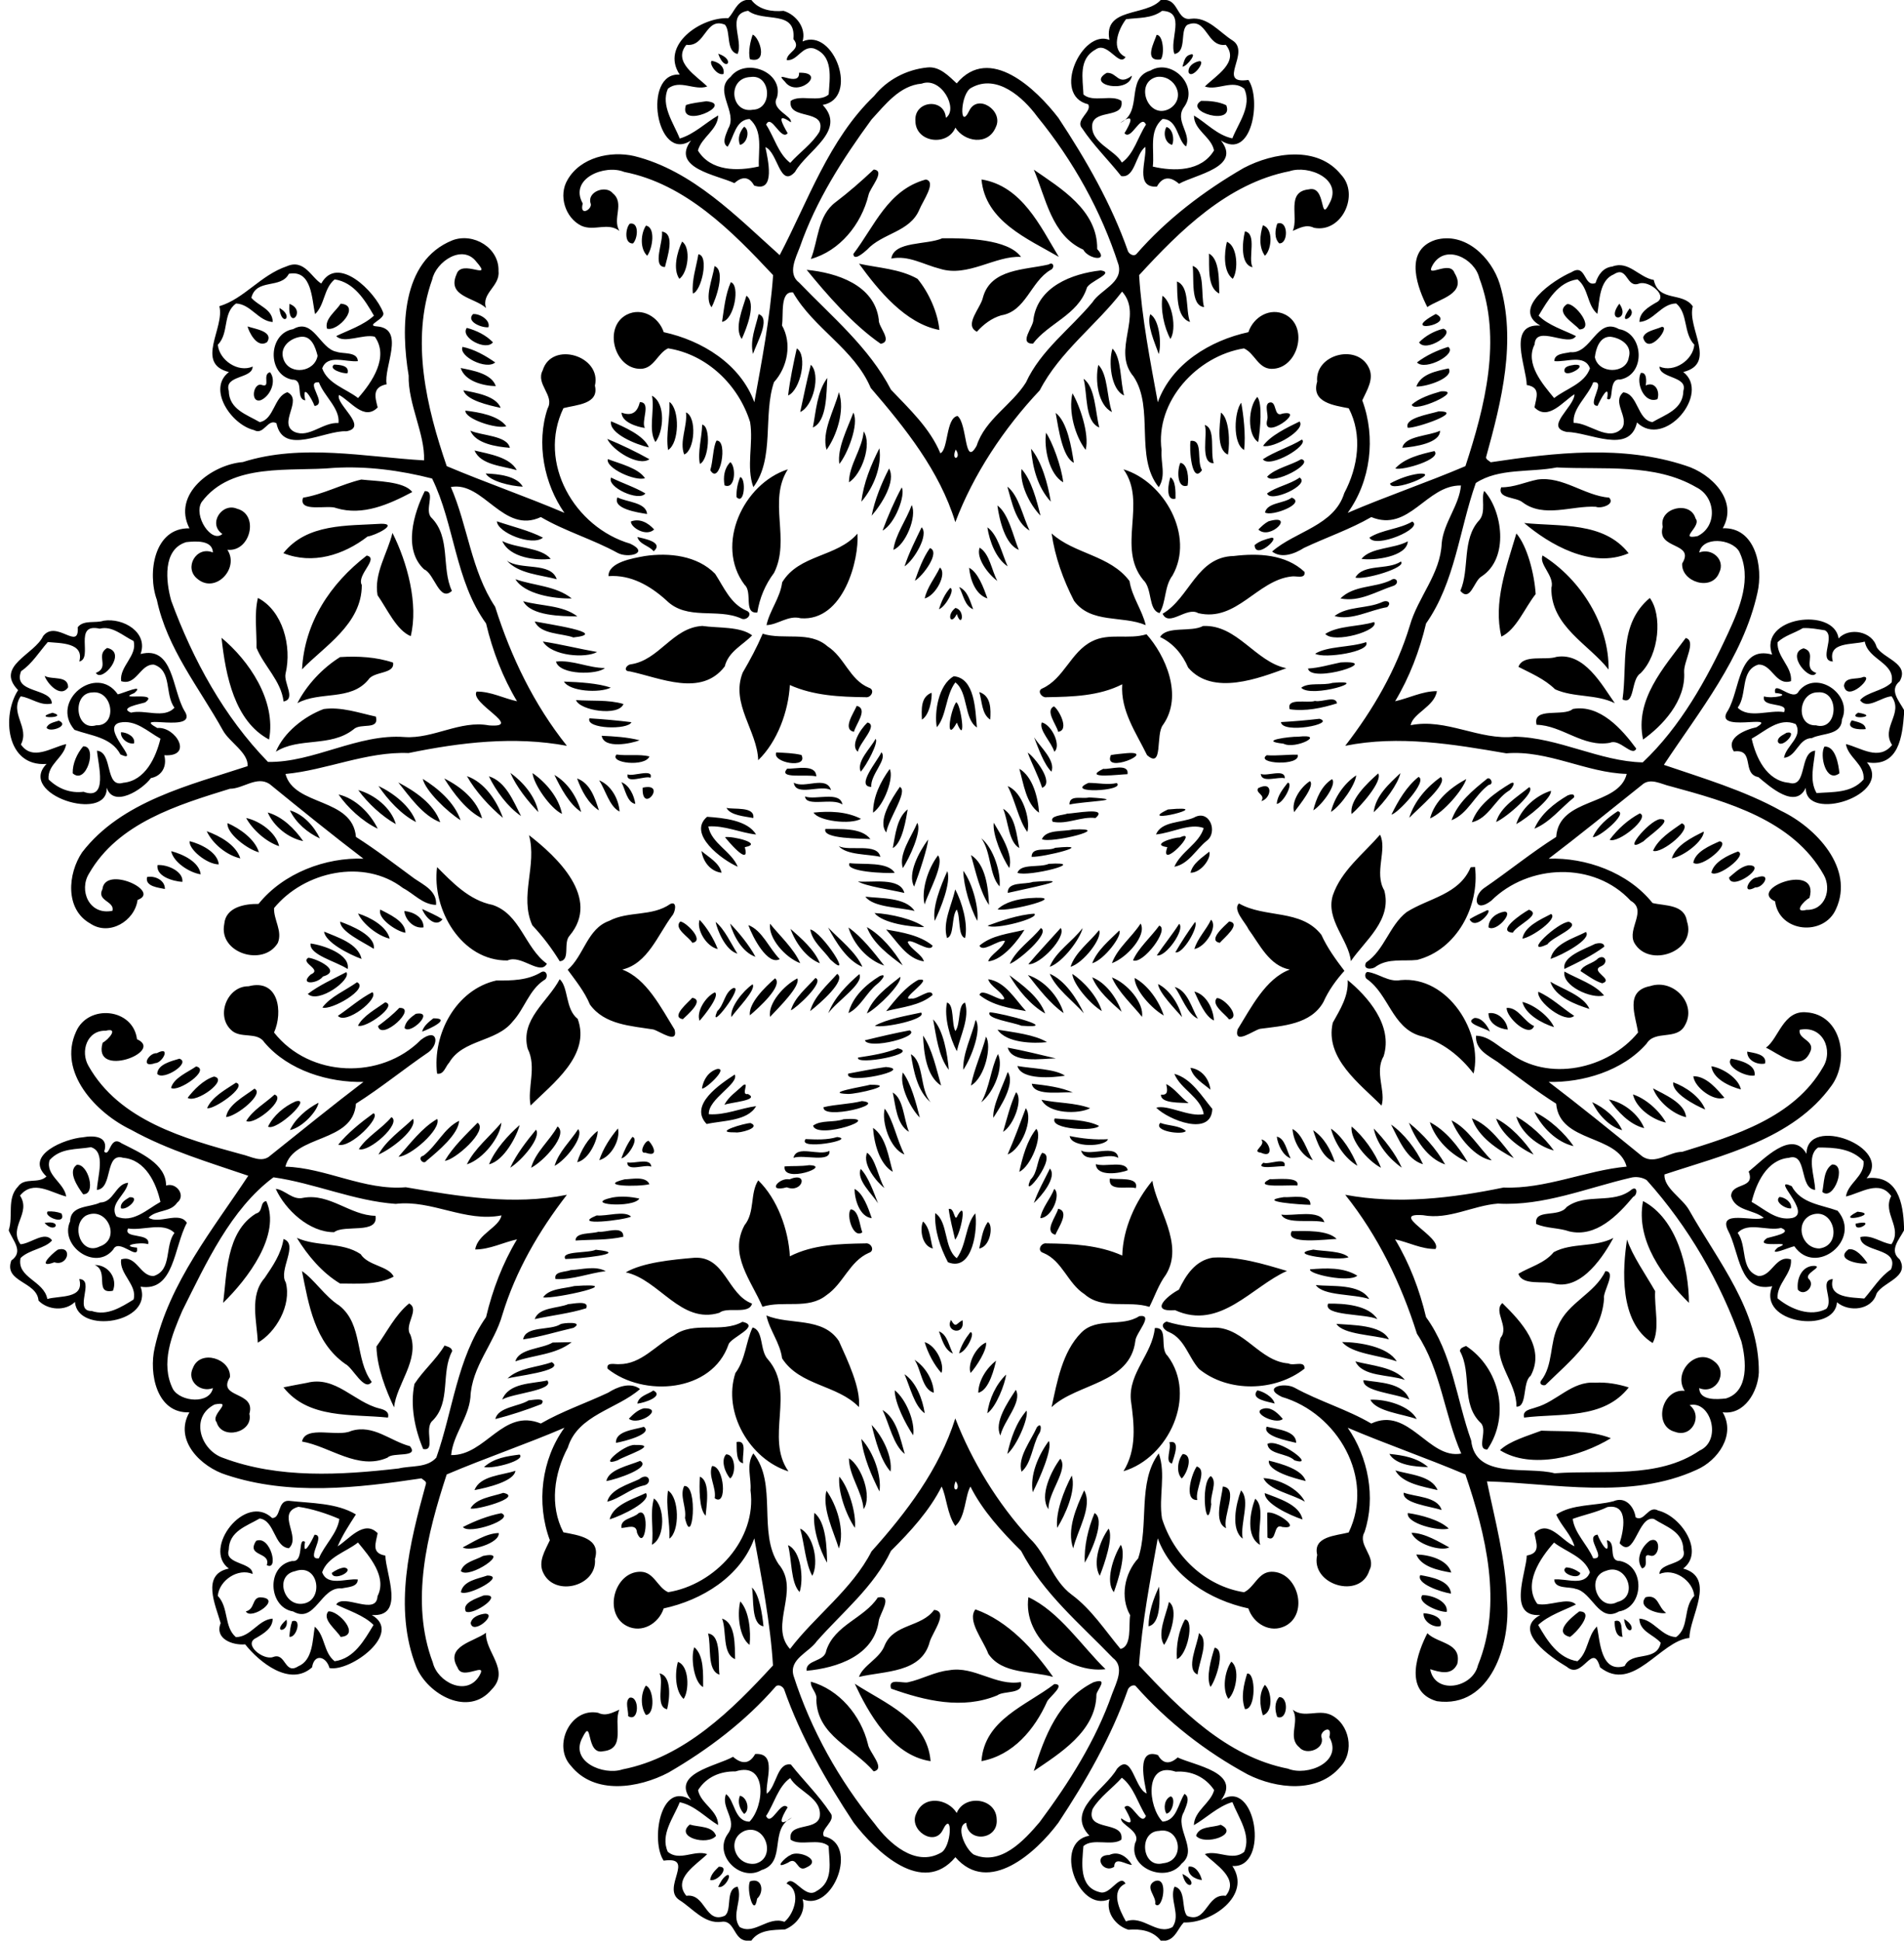<?xml version="1.0" encoding="UTF-8" standalone="no"?>
<svg xmlns:rdf="http://www.w3.org/1999/02/22-rdf-syntax-ns#" xmlns="http://www.w3.org/2000/svg" height="965pt" width="947pt" version="1.1" xmlns:cc="http://creativecommons.org/ns#" xmlns:dc="http://purl.org/dc/elements/1.1/" viewBox="0 0 947 965">
<path d="m574.08 935.55c7.69-3.34 4.05 15.44 0.46 11.25 0.81-3.88-5.39-8.31-0.46-11.25zm-201.07-0.02c6.17-2.19 7.2 5.35 3.56 8.59-1.5 9.79-5.47-4.54-3.56-8.59zm215.09-3.71c8.99 4.41 2.18 9.85 0 0zm-226.56 0.64c2.98-1.16-0.95 6.92-4.34 5.82 1.04-2.17 2.21-4.54 4.34-5.82zm229.63-4.25c3.56-0.61 5.92 3.69 6.62 6.66-3.4-0.34-7.49-2.68-6.62-6.66zm-233.65 0.03c5.83-0.18-0.51 7.56-4.31 6.63 0.29-2.74 2.46-4.8 4.31-6.63zm194.2-5.82c4.7-2.26 9.06 1.06 11.25 4.91-2.96-0.03-8.6-4.51-8.81 0.94-5.51 3.67-10.84-5.91-2.44-5.85zm-158.65 0.1c3.82-2.84 16.11 2.36 8.24 5.98-5.21 3.12-4.41-5.9-9.36-2.27-7.84 3.91-1.31-2.82 1.12-3.71zm214.06-15.14c9.83 4.7-8.04 10.62-12.23 5.49 1.49-4.93 8.17-3.96 12.23-5.49zm-264.05-0.1c4.38 1.37 11.3 0.54 13.07 5.6-4.14 5.07-20.73 0.76-13.07-5.6zm239.19-14.01c2.64 0.62 0.87 8.35-2.13 8.56-1.6-2.65-0.96-7.32 2.13-8.56zm-214.22-0.33c3.62 0.78 5.13 7.25 2.06 9.06-2.2-2.35-3.43-5.99-2.06-9.06zm202.28-1.12c-1.12-5.62-5.38-22.93 5.62-19.08 2.55 4.62 6.11 4.53 9.79 1.17 8.23 3.98 32 7.41 21.57 21.25 17.36-11.68 24.44 34.07 5.64 32.72 9.83 14.72-10.62 28.67-24.17 28.07-2.93 3-4.07 8.04-8.89 9.05h-2.58c-3.79-4.95-10.17-5.96-16.02-5.41-6.18-1.85-11.43-8.5-9.44-15.21-15.71 6.95-28.35-28.34-10.01-31.57-12.08-12.75 7.8-22.76 13.75-33.29 7.55-8.41 8.55 9.82 14.74 12.3m14.44-10.83c-15.78-5.33-13.83 17.46-6.56 24.83 7.11-0.47 7.73-9.02 10.93-13.8 3.16 1.79 0.66 6.36-0.32 9.04-4.93 8.16 7.54 18.72-1.13 25.66-7.34 9.88-26.67 2.53-23.11-10.25 3.38-5.97-7.86-9.18-6.9-12.29 7.53 5.22 4.3-0.65 1.58-5.45 3.42-3.98 8.14 10 10.7 4.28-4.01-6.19-6.04-14.5-11.98-19.02-4.61 5.19-11.06 9.59-14.57 15.57-3.83 11.7 15.98 5.34 14.33 15.25-4.74 3.38-14.18-0.99-18.88 3.18-0.65 8.19-2.48 20.43 8.22 22.93 5.16 1.66 9.87-9.51 12.72-4.29-7.64 3.55-3.04 13.07 0.19 18.8 8.72-3.28 15.3 7.16 23.18 2.83 4.31-6.16-1.75-13.65 0.99-20.11 5.96 1.25 3.29 11.26 6.3 14.56 9.82 3.98 9.53-11.29 19.19-10 7.06-8.65-5.31-15.59-10.39-20.73 6.3-2.24 13.72 3.7 19.57-1.11 3.67-8.45-2.92-17.13-5.88-24.77-7.27 2.15-12.96 7.95-19.15 11.48 0.26-7.26 8.32-10.79 10.09-17.44-4.36-6.52-11.38-9.72-19.12-9.15m-8.26 29.44c-10.51 0.35-8.58 18.84 1.96 16.1 11.32-1.07 8.74-18.17-1.96-16.1zm-200.9-38.23c11.19-0.77 4.95 13.5 5.77 19.76 4.92-3.74 5.06-15.69 11.99-14.54 6.36 8.04 13.8 15.26 19.48 23.84 3.54 4.13-5.24 8.23-3.05 11.87 17.67 3.69 4.42 38.07-10.61 31.25 1.86 6.53-2.92 12.65-8.7 15.04-5.99 0.31-12.91 0.06-16.79 5.58h-2.59c-6.32-0.63-5.7-10.42-12.27-9.36-8.48 1.17-14.32-6.67-20.86-10.77-9.35-5.99 8.46-21.98-7.89-19.64-6.49-9.49-1.84-40.16 13.7-30.08-10.6-13.31 12.74-16.94 20.81-21.56 4.19 3.67 8.13 3.82 11.01-1.39m-9.79 8.66c-7.52-0.15-14.52 2.74-18.62 9.32 1.32 6.83 9.99 10 9.97 17.35-5.99-3.53-11.55-9.8-19.09-11.35-2.97 7.59-9.85 16.07-5.93 24.67 5.82 4.86 13.29-1.12 19.59 1.13-5.09 5.14-17.47 12.09-10.38 20.73 9.68-1.36 9.25 14.14 19.09 9.94 3.89-2.71 0.08-13.39 6.41-14.5 2.73 6.45-3.41 14.01 1.03 20.08 7.28 4.18 14.15-5.64 22.28-2.57 5.19-4.32 8.48-15.71 1.03-19.03 3.27-5.25 8.98 8.12 14.94 3.71 8.62-4.7 6.3-14.54 6-22.35-4.7-4.17-14.16 0.2-18.88-3.18-1.56-8.89 12.75-4.12 14.45-11.37 1.38-9.49-10.96-12.62-14.68-19.29-6.01 4.23-7.97 12.76-11.99 18.86 2.55 5.72 7.28-8.26 10.7-4.27-3.33 5.44-5.36 10.43 2.2 5.07-11.79 5.55-2.41 22.23-15.16 26.1-10.46 6.18-24.23-7.43-16.81-17.96 5.16-6.81-3.65-13.13-0.86-19.77 4.36 2.96 4.05 13.61 11.68 13.64 7.38-7.51 9.15-30.1-6.97-24.96m4.72 29.48c-9.66 4.02-4.94 17.72 5.03 16.4 10.67-2.42 5.64-19.94-5.03-16.4zm265.67-66.42c4.93-0.35 4.34 11.93-0.95 9.84-1.16-3.17-1.52-7.18 0.95-9.84zm-323.06 0.29c5.02-1.15 4.9 12.67-0.74 9.15 0.26-2.6-1.75-7.35 0.74-9.15zm315.97-6.4c3.51 3.28 4.21 13.68-1.02 15.14-1.52-4.85-2.11-10.83 1.02-15.14zm-307.93 0.43c3.86 0.96 4.92 14.27 0.06 14.55-2.7-3.96-2.67-10.53-0.06-14.55zm203.24-0.83c5.78 0.07-2.14 6.18-3.54 8.51-6.28 14.1-16.97 26.87-32.74 29.84 1.44-20.71 22.15-27.51 36.28-38.35zm-99.3-0.16c14.94 9.73 36.01 17.7 37.72 38.51-19.44-2.84-31.22-24.64-37.72-38.51zm118.76-0.73c7.7-2.41 2 3.38 1.44 6.02-0.13 18.42-18.46 29.48-31.14 38.13 5.28-17.19 12.25-35.49 29.7-44.15zm-140.59-0.28c13.98 3.87 24.86 16.66 28.39 31.04 0.55 4.08 9.12 12.26 2.85 13.56-9.91-11.74-28.06-17.62-28.51-35.58 0.59-3.56-3.05-5.77-2.73-9.02zm216.99-4.02c4.34-0.93 4.52 17.97-1.06 17.67-2.13-5.64-0.69-12.09 1.06-17.67zm-292.26-0.11c6.12 1.24 5.12 12.49 3.78 17.84-6.14-1.19-1.43-13.3-3.78-17.84zm144.02-1.55c12.51-2.28 23.31 8.05 35.66 5.86 1.7 6.24-8.51 4.18-11.64 6.6-17.29 7.18-35.98 2.7-52.87-3.33-1.7-5.5 5.61-2.52 8.38-3.15 6.95-1.46 13.3-5.25 20.47-5.98zm140.37-4.28c4.48 3.25 2.33 15.15-1.44 18.54-3.16-4.55-1.93-13.66 1.44-18.54zm-275.25 0.12c5.66 1.92 5.72 14.24 2.85 18.42-4.18-3.76-4.47-12.66-2.85-18.42zm266.96-7.06c5.89 0.89 0.3 16.77-2.06 19.5-2.35-4.68 0.28-14.02 2.06-19.5zm-258.79-0.23c4.88 4.12 4.35 13.19 4.38 19.79-4.71-2.26-6.31-15.25-4.38-19.79zm250.95-6.99c5.41 3.38 0.08 14.06-0.65 20.55-6.18-2.54 0.09-15.07 0.65-20.55zm-244.13 0.17c6.97 0.75 4.82 14.73 5.69 20.45-6.45-2.04-3.93-14.55-5.69-20.45zm450.96-6.18c4.6-1.41 2.91 5.57 3.98 7.76-3.43 0.43-4.18-5.06-3.98-7.76zm-657.82 0.06c5.13-1.73 2.01 8.68-1.4 7.7 0.29-2.7 0.5-5.19 1.4-7.7zm662.48-1.1c7.88 4.54 1.22 9.93 0 0zm-218.38 0.21c4.78 0.21 1.18 17.88-4.03 19.74-0.48-6.66 0.85-14.28 4.03-19.74zm-230.26-0.4c6.88 2.16 6.27 13.55 6.49 20.14-6.53-2.65-4.11-14.06-6.49-20.14zm-216.64 0.5c1.65 6.5-7.98 7.02 0 0zm565.56-3.19c3.42 0.16 10.06 1.82 8.41 6.39-3.59 1.03-8.83-2.46-8.41-6.39zm-466.72 0.22c6.15 0.24-6.22 10.84-7.23 4.7 0.57-3.11 4.39-4.39 7.23-4.7zm544.17-1.12c8.1 0.01-2.15 11.33-4.67 12.69-8.61-2.18 0.86-9.84 4.67-12.69zm-622.24 0.02c5.06-0.67 16.36 11.98 6.14 12.66-1.9-3.38-9.42-8.67-6.14-12.66zm321.88-1.03c16.31 5.78 29.18 20.14 38.62 33.58-10.73-3.07-25.34-1.25-32.2-11.48-2.42-6.67-10.76-16.5-6.42-22.1zm-20.55 0.26c7.47 0.69-0.88 11.35-2.18 15.88-4.08 15.61-22.49 14.4-35.19 17.44 2.02-5.82 10.43-9.14 12.81-15.76 4.57-10.74 18.2-8.83 24.56-17.56zm116.81-3.95c4.99 3.41 0.71 16.91-2.43 21.34-3.63-5.4 0.97-14.82 2.43-21.34zm-213.22-0.29c4.41 4.71 5.37 14.87 4.64 21.63-5.08-3.66-6.29-14.85-4.64-21.63zm450.3-2.07c6.54-1.64 6.07 5.1 10.2 7.78-2.79 1.02-14.94-2.27-10.2-7.78zm-306.99-0.01c15.32 7.05 26.91 24.77 38.35 35.8-18.57 2.32-41.27-15.49-38.35-35.8zm-74.9 0.15c8.03-1.55 0.79 8.33 0.45 11.73-2.38 17.25-20.79 23.32-35.85 24.71-0.62-5.61 8.91-4.28 9.74-9.98 4.15-12.88 18.84-16.03 25.66-26.46zm-307.21-0.08c11.64 0.37-4.55 11.71-7.12 7.01 4.69-1.19 2.92-6.75 7.12-7.01zm578.06-1.08c4.62-0.15 12.98 3.1 12.11 8.32-4.23 0.13-15.15-4.72-12.11-8.32zm-466.96 0.16c10.99-1.13-5.07 10.17-8.8 7.99-2.11-4.33 5.45-6.57 8.8-7.99zm336.01-4.38c0.46 5.88 0.87 18.52-5.26 19.68 0.1-6.86 2.31-13.55 5.26-19.68zm-202.51 0.43c3.69 3.32 5.08 12.92 5.75 19.28-6.34-1.03-4.67-13.9-5.75-19.28zm332.42-6.18c5.52 0.99 14.76 2.65 15.29 9.21-5.11-0.78-17.48-5-15.29-9.21zm-464.05 0.21c9.78 0.11-9.82 10.65-13.14 8.29 1.07-5.68 8.39-6.63 13.14-8.29zm536.61-4.05c2.56 0.1 4.95 1.28 7.01 2.76-0.48 3.91-10.95-0.07-7.01-2.76zm-607.71 0.06c5.9 1.31-5.67 7.27-6.24 2.7 1.85-1.34 3.96-2.41 6.24-2.7zm533.17-6.48c6.28 0.11 15.58 2.52 17.39 9.01-6.19-1.05-15.02-2.87-17.39-9.01zm-464.24 0.74c15.15-3.22-6.98 11.89-10.98 7.5 1.38-4.53 7.36-5.41 10.98-7.5zm317.28-5.56c2.81 4.71-1.37 17.74-3.46 23.54-4.34-5.09-0.44-17.3 3.46-23.54zm-165.53 0.18c6.66 2.93 7.84 17.03 5.76 23.32-4.56-4.72-3.78-16.19-5.76-23.32zm428.56-2.15c6.13-2.9 5.05 9.02 0.13 7.31-4.39-1.38 0.17 5.36-3.92 6.41-3.37-4.37-0.27-10.82 3.79-13.72zm-693.1 0c7.21-2.92 11.45 15.29 5.29 12.1 2.2-6.79-10.47-4.1-5.29-12.1zm574.66-3.99c6.64 0.06 14.02 4.74 18.77 7.26-4.16 2.14-16.75-1.68-18.77-7.26zm-454.01 0.12c0.59 5.05-14.42 9.42-17.9 7.14 4.52-2.24 11.52-7.05 17.9-7.14zm303.35-2.2c2.51 4.3-2.1 17.67-4.41 23.48-3.73-6.43 0.02-17.45 4.41-23.48zm-153.43-0.01c6.75 3.14 9.43 17.31 6.04 23.49-3.44-6.28-3.88-15.91-6.04-23.49zm302.27-7.73c6.66 0.96 15.85 3.42 20.31 7.7-4.87 1.59-21.46-2.67-20.31-7.7zm-69.96-0.2c4.34-1.03 17.75 8.5 7.53 7.14-4.79-2.19-2.5 7.91-7.41 5.26-0.05-4.14-0.08-8.28-0.12-12.4zm-85.89 0.2c5.53 3.06-1.3 18.72-4.84 24.67-0.44-8.14 1.63-16.91 4.84-24.67zm-139.33-0.08c5.95 4.73 6.14 17.62 6.31 24.76-3.94-6.6-7.35-18.18-6.31-24.76zm-87.41 0.11c5.86-3.25 3.4 20.14-0.83 9.72-0.25-4.59-4.7-2.43-7.71-2.33-0.72-4.76 5.91-4.68 8.54-7.39zm-68.34 0.04c7.22 2.88-16.15 10.89-19.06 6.88 6.03-3.07 12.4-5.58 19.06-6.88zm553.17-5.94c6.04-2.59 10.3 2.76 11.04 8.02 4.43 2.49 6.21-6.2 11.2-3.4 11.44 2.77 23.33 20.6 12.45 28.85 16.66 4.58 2.99 24.32 3.11 34.51-14.55 1.39-27.95 27.64-44.47 14.6-3.7-13.16-8.64 6.58-16.5-0.24-7.76-4.59-27.59-18.07-13.23-25.75-16.59 1.05-6.94-21.09-6.7-29.59 7.12-1.2 4.66-6.15 3.8-11.13 7.17-7.08 13.5 3.81 19.92 6.5-1.73-5.91-6.64-10.17-9.07-15.74 8.05-5.34 19.18-4.23 28.45-6.63m-2.95 2.88c-5.5 2.68-11.89 3.9-17.3 5.9 0.9 7.19 7.34 12.83 10.17 19.58 7.44 0.71-4.69-10.8 2.17-11.76 1.56 4.2 6.44 11.75 4.63 2.81 5.13 0.74 0.24 10.42 6.51 10.29 12.6 2.51 12.05 23.02-0.48 25.11-10.1 5.85-13.29-9.76-21.62-11.25-3.04-1.19-10.38 0.19-10.58-4.66 5.91-0.63 15.11 3.63 17.74-3.59-2.72-7.69-11.78-10.06-17.83-14.76-7.12 7.98-15.5 20.56-8.31 30.51 5.82 1.46 15.36-3.71 19.17 0.3-5.71 2.8-13.63 5.37-18.75 10.16 4.53 7.84 9.9 16.57 19.53 18.04 5.48-4.54 4.83-12.52 9.71-17.28 1.52 7.25 1.85 23.34 13.78 19.67 3.43-7.7 15.82-1.73 17.94-11.55-3.33-4-10.57-5.55-10.64-12.04 7.16 0.46 10.89 8.88 18.24 9.2 6.83-4.83 3.33-14.63 9.08-20.51-0.68-7.67-10.11-14.05-17.32-10.85 0.01-6.18 14.24-4.18 11.88-12.01-0.04-9.2-8.53-11.41-14.68-15.4-8.04-1.82-9.53 20.65-17.02 12.09 1.88-5.92 4.94-19.77-6.02-18m-0.69 31.7c-10.69 3.09-3.71 20.72 5.67 15.49 10.66-2.58 4.61-19.52-5.67-15.49zm-655.18-34.79c10.95 1.24 23.76 0.97 33.35 6.77-3.29 5.13-6.67 10.24-9.08 15.87 5.55-3.37 13.09-13.5 19.89-6.54-0.89 5-3.3 9.94 3.85 11.14 0.13 8.89 10.06 30.69-6.74 29.55 15.7 9.02-10.62 28.35-21.05 26.37-1.6-5.81-7.58-7.43-8.67-0.35-11.07 9.88-26.33-2.68-33.28-11.43-6.44 0.56-15.3-2.86-12.18-10.53-2.49-8.84-9.86-24.31 4.07-27.16-13.46-9.79 8.17-37.89 21.53-25.12 4.52 0.11 2.51-8.81 8.31-8.57m4.76 2.98c-11.33 3.07 1.57 14.9-4.74 20.61-7.44-0.68-6.93-13.78-14.54-14.8-6.44 3.79-15.24 6.27-15.37 15.58-2.34 7.4 11.84 5.96 11.86 12.02-7.21-3.16-16.67 3.2-17.31 10.88 5.58 5.9 2.98 15.4 9.01 20.52 7.51-0.1 11.13-8.75 18.29-9.2-0.01 4.84-4.49 7.38-8.15 9.57-6.85 3.09 3.45 11.33 8.37 9.51 6.38-2.44 5.59 9.05 12.47 4.63 7.34-2.99 7.09-13.11 8.25-19.7 5.22 4.48 4.24 12.72 9.86 17.17 9.78-1.32 14.76-10.51 19.35-18.03-4.68-4.82-12.97-7.36-18.57-10.17 3.58-5.76 20.04 5.99 20.56-4.15 4.9-9.58-3.99-19.73-9.72-26.68-6.02 4.76-15.12 7.08-17.81 14.78 2.62 7.22 11.82 2.96 17.72 3.6 0.01 3.86-5.22 3.76-8.01 4.45-10.48-1.05-13.12 17.73-24.17 11.45-12.33-1.99-13.52-22.71-0.47-25.08 6.15 0.76 2.57-12.03 6.4-9.53-1.4 8.37 3.29-0.21 4.73-3.53 6.01-0.03-4.86 12.69 2.17 11.7 2.81-6.74 9.22-12.37 10.17-19.54-6.1-2.64-13.66-5.12-20.35-6.06m-1.69 32.02c-10.3 2.12-5.68 17.64 3.96 16.15 10.56-1.46 8-20.47-3.96-16.15zm477.55-36.04c5.29 4.19 0.62 16 2.47 22.96-7.32-4.08-4.94-16.6-2.47-22.96zm-299.05-0.11c5.38 3.58 5.94 19.5-1 22.99 1.01-7.6-1.11-15.63 1-22.99zm372.97-2.91c5.53 2.17 16.76 1.82 18.81 8.63-5.7-1.83-19.86-3.4-18.81-8.63zm-69.15 0.22c6.5 2.57 17.28 5.58 18.78 13.12-6.48-2.12-19.02-8.06-18.78-13.12zm-307.83-0.02c3.17 4.05-12.16 11.33-18.02 13.09 1.76-7.33 11.61-9.99 18.02-13.09zm-70.89-0.1c10.41 2.21-14.74 8.98-16.3 7.72 2.83-5.07 10.8-5.87 16.3-7.72zm366.9-1.22c4.9 4.92-0.56 16.44 0.84 23.99-6.07-4.53-3.42-17.06-0.84-23.99zm-78.01-0.02c4.45 7.94-3.43 19.96-5.43 28.87-3.37-9.23 1.54-20.43 5.43-28.87zm-128.17 0.18c4.95 6.79 9.33 19.62 6.18 28.71-2.75-8.69-8.43-20.15-6.18-28.71zm-78.81-0.05c5.65 3.39 5.9 20.21 0.69 23.88 0.36-7.99-1.89-16.19-0.69-23.88zm275.96-2.04c8.19 0.89-0.33 14.8 1.64 20.73-6.36-2.91-2.33-14.4-1.64-20.73zm-267.93-0.25c7.22-0.88 4.08 32.01 0.42 15.92 0.84-5.36-2.79-10.94-0.42-15.92zm288.13-3.91c7.64 0.34 17.57 5.36 20.59 11.71-6.32-3.84-17.82-5.66-20.59-11.71zm-310.56 0.55c4.93-3.91 6.79 1.99 2.66 3.02-6.77 1.34-11.9 6.5-18.49 8.14 1.49-6.08 10.28-8.54 15.83-11.16zm284.37-1.59c3.64 2.83-0.61 9.66 0.24 14.08-2.31 16.71-5.84-10.45-0.24-14.08zm-69.15-0.26c2.29 7.51-3.32 19.7-7.25 26.02-0.91-7.53 3.26-18.44 7.25-26.02zm-115.64 0.56c4.54 5.04 8.59 18.25 7.77 25.46-4.22-6.18-8.51-17.81-7.77-25.46zm-69.35 0.01c5.69 2.31 3.07 15.69 2.9 19.43-3.43-3.31-3.16-14.18-2.9-19.43zm345.94-3.1c6.78 2.04 18.04 2.53 20.98 9.77-7.14-1.72-17.51-3.28-20.98-9.77zm-437.69 0.17c-0.55 5.21-13.96 8.41-20.31 9.61 2.71-7.23 13.79-7.36 20.31-9.61zm338.92-2.14c5.64 1.87-1.09 11.4 0.25 16.68-7.11 0.28-2.5-13.79-0.25-16.68zm-241.1-0.22c6.1-0.22 7.75 20.66 1.33 16.01 0.87-5.46-3.35-10.96-1.33-16.01zm276.94-2.69c6.48 1.61 16.6 4.42 18.35 10.15-5.56-1.32-19.08-4.89-18.35-10.15zm-312.7 0.12c5.94 3.27-11.93 9.31-16.81 10.03 1.18-5.78 11.03-7.62 16.81-10.03zm208.98-1.08c4.27 5.23-6.21 16.99-5.89 25.11-4.74-6.55 1.46-19.18 5.89-25.11zm-105.14-0.21c6.28 3.86 11.72 19.11 7.29 25.29-0.7-8.88-7.19-16.41-7.29-25.29zm268.8-2.17c6.82 0.67 13.87 1.87 19.24 6.55-6.37-0.11-16.03-0.96-19.24-6.55zm-102.76 0.05c5.46 0.36 2.29 9.57-0.49 12.15-2.87-2.81-2.06-9.14 0.49-12.15zm-227.14 0.19c4.62-0.22 5.14 9.48 2.07 11.98-2.66-2.84-4.76-9.16-2.07-11.98zm-102.69 0.09c3.16 2.76-12.52 7.18-17.71 6.24 4.9-4.51 11.41-5.43 17.71-6.24zm371.95-5.3c5.49-3.14 24.94 11.72 13.44 8.16-3.71-3.66-12.96-2.79-13.44-8.16zm-314.64 0.52c12.92-0.32-4.79 5.26-8.56 7.64-10.28 3.85 3.33-8.05 8.56-7.64zm265.82-1.31c5.91-1.51 2.24 7.37 1.33 10.53-3.8-0.63 0-7.89-1.33-10.53zm-215.2-0.17c5.76-1.15 2.4 7.04 3.28 10.54-3.77-0.35-3.14-7.25-3.28-10.54zm155.27-0.49c1.98 3.88-4.5 18.57-7.98 25.5-1.47-8.55 2.74-18.37 7.98-25.5zm-93.22-1.02c6.24 6.72 10.19 18.7 8.99 26.09-3.81-7.58-8.02-17.11-8.99-26.09zm338.19-4.11c11.25 0.48 24.29-0.37 34.59 3.75-14.8 9.06-39.51 15.8-55.15 5.95 4.85-4.63 13.78-7.11 20.56-9.7zm-591.94 0.13c11.01-3.41 19.37 5.02 29.24 7.59 4.67 5.93-8.64 2.84-11.11 5.66-14.72 6.55-28.71-5.56-42.59-7.98 1.81-8.31 17.62-2.02 24.46-5.27zm455.33-2.13c4.88 1.27 14.83 1.97 14.65 8.05-4.33-1.07-16.84-3.38-14.65-8.05zm-114.27 0.28c2.54-2.91 2.26 1.92 0.98 3.35-3.26 5.86-3.74 14.76-8.63 18.77-2.1-7.09 4.6-15.27 7.65-22.12zm-82.21-1.14c5.52 5.69 10.42 15.79 9.42 23.19-4.91-5.42-7.55-15.65-9.42-23.19zm-113.29 0.94c4.76 3.54-9.8 7.29-13.86 7.97-0.36-5.93 9.26-6.54 13.86-7.97zm154.91-4.18c8.2 21.17 21.01 42.29 36.95 59.57 8.63 8.16 11.26 20.92 20.95 28.08 9.86 7.28 16.59 17.8 24.27 26.98 5.76-1.35 3.97-11.55 4.79-16.78-5.05-8.85-2.85-20.74 3.98-28.24 5.55-16.44-0.48-37.82 10.25-52.19 3.7 10.21-0.15 21.62 1.62 32.35 5.76 18.47 21.44 33.63 40.8 36.67 5.26-2.46 6.97-10.04 13.6-10.19 13.09-0.21 18.83 20.77 6.97 26.93-7.57 3.85-15.93-1.14-18.41-8.7-19.03-4.11-38.13-15.85-45.07-34.85-3.57 19.82-7.87 42.2-9.33 63.21 20.32 21.74 43.53 45.37 74.09 51.33 9.49 3.91 27.55-3.19 20.59-15.71 1.8-6.91-5.09-2.73-3.9 0.13 1.83 5.73-7.61 9.23-11.08 4.93-5.99-4.96 0.38-12.62-3.24-18.67 5.77 4.43 12.51-0.33 18.89 2.53 9.4 4.47 12.04 18.34 4.77 25.89-11.32 13.34-31.84 10.9-46 3.79-20.96-11.34-40.16-26.28-55.93-44.17-1.47-0.53-3.03 0.52-3.67 1.82-8.25 23.57-20.94 45.6-34.64 66.35-11 14.78-34.64 36.26-51.2 17.13-16.37 19.6-39.66-2.94-50.56-17.13-13.7-20.75-26.39-42.78-34.64-66.36-0.66-1.45-2.93-2.77-4.22-1.32-15.06 17.28-33.55 31.28-53.31 42.74-14.8 7.77-36.78 11.3-48.52-3.41-9.21-9.87-0.31-29.04 13.54-26.33 3.87 1.88 7.06-0.07 10.57-1.53-3.09 6.96 3.5 19.44-7.97 20.64-8.89 2.13-5.21-17.21-10.25-7.03-6.87 12.2 10.37 19.27 19.83 16.06 30.78-6.02 54.59-29.65 74.8-51.68-1.26-21.07-5.67-43.39-9.28-63.21-6.86 19.07-26.05 30.74-45.07 34.85-2.48 7.55-10.85 12.55-18.41 8.7-11.84-6.17-6.14-27.14 6.97-26.93 6.66 0.12 8.32 7.84 13.67 10.16 23.2-3.7 44.22-26.27 40.95-50.65 0.52-6.22-2.35-12.61 1.41-18.37 12.14 15.05 2.06 39.26 12.52 55.02 11.19 13.14-5.03 30.36 5.72 42.24 12.4-16.38 30.79-29.5 40.53-48.51 17.44-19.47 33.73-40.89 41.67-66.14m0.19 31.21c-2.62 6.38 3.3 4.57 0 0m-6.98 2.67c-6.02 11.99-15.5 22.33-25.2 31.98-8.5 17.92-24.08 30.38-36.95 45-3.81 5.49-13.93 8.79-11.5 17.12 8.61 26.83 22.59 51.84 40.38 73.63 7.06 9.62 20.11 21.45 32.7 14.47 5.67-2.52 6.22-21.91 1.18-11.49-4.23 8.74-17.2-0.08-13.23-8.12 3.83-9.49 15.84-7.3 20.11-0.27 3.94-9.5 19.79-7.5 19.89 3.29 0.78 10.2-14.45 11.69-15.16 1.56-5.44 1.75-0.6 12.85 3.66 15.78 13.35 5.91 25.09-6.93 32.86-16.08 14.66-19.71 27.95-40.61 36.09-63.88 2.04-5.47 6.3-13.3 0.37-17.76-16.2-16.84-34.78-32.22-45.68-53.25-9.7-9.65-19.18-19.99-25.2-31.98-2.79 4.81-2.33 15.22-7.53 19.6-4.07-5.81-4.31-14.49-6.79-19.6zm42.25-37.77c1.11 3.7-4.9 17.62-9.59 21.57 1.7-7.68 4.35-15.54 9.59-21.57zm-71.66-0.28c7.05 4.11 8.87 14.41 11.07 21.85-5.81-4.57-7.6-14.78-11.07-21.85zm190.31-0.86c3.65-0.34 6.59 2.74 8.79 5.3-3.63 3.24-17.37-3.9-8.79-5.3zm-308.97 0c10.46-0.21-2.31 9.05-7.51 5.2 2.12-2.2 4.46-4.46 7.51-5.2zm361.31-4.26c7.87-0.38 19.66 3.07 23.06 9.63-6.99-2.6-20.09-3.69-23.06-9.63zm-418.7 0.33c0.86 0.03 9.27-1.86 6.44 1.83-7.46 2.93-15.43 5.54-22.94 7.46 1.22-6.02 12.04-6.33 16.5-9.29zm362.47-4.99c2.61 0.42 7.72 3.04 8.63 6.57-3.1-0.99-12.41-2.03-8.63-6.57zm-120.1-0.26c3.31 6.08-5.99 15.34-7.68 22.71-3.28-6.47 3.57-16.41 7.68-22.71zm-60.23 0.21c5.6 4.43 10.21 15.71 9.17 22.4-3.79-5.6-9.23-16.21-9.17-22.4zm-120.05 0.11c5.49 2.88-4.51 6.17-7.97 6.54 0.6-3.82 5.28-4.6 7.97-6.54zm468.43-3.87c5.61-0.34 11.34 0.65 16.69 2.35-12.66 16.14-34.16 12.71-52.04 15-1.02-3.8 3.33-4.09 5.85-5.06 10.44-2.91 17.88-13.17 29.5-12.29zm-640.76 0.07c14.23-3.69 23.38 9.53 35.96 12.72 2.33 0.56 5.22 1.52 4.35 4.56-17.88-1.86-39.52 0.79-51.96-15.04 3.88-0.76 7.76-1.55 11.65-2.24zm525.52-1.34c7.64 1.23 19.82 1.14 22.79 9.67-6.54-3.07-23.46-3.97-22.79-9.67zm-405.96 0.15c3.97 4.91-17.42 6.39-22.41 9.5 3.4-8.47 14.84-7.8 22.41-9.5zm228.23-2.93c-0.56 4.61-4.93 16.14-9.37 19.25 0.89-7.08 4.36-14.47 9.37-19.25zm-50.57-0.16c5.83 3.95 8.98 12.34 10.08 19.41-5.25-3.67-7.21-12.98-10.08-19.41zm224.27-6.38c7.94 2.08 19.43 2.81 24.6 9.2-7.92-2.8-20.95-1.45-24.6-9.2zm-399.71 0.38c7.46 4.3-19.95 7.15-22.02 8.15 5.58-5.49 14.92-5.49 22.02-8.15zm220.98-0.74c-0.61 2.76-3.32 14.83-8.84 15.93 0.12-6.09 4.14-12.29 8.84-15.93zm-40.53-0.43c5.33 3.45 9.36 10.02 9.58 16.37-5.98-1.74-6.18-11.38-9.58-16.37zm274.33-6.87c16.6 10.95 22.13 34.44 10.57 51.45-5.75 0.2 0.38-9.42-3.24-13.13-10.14-9.61-4.24-24.59-10.39-35.77 0.01-1.61 1.85-2.09 3.06-2.55zm-508.09-0.23c1.43 0.55 3.59 0.89 3.8 2.77-5.76 10.67-0.49 25.21-9.67 34.5-4.7 3.81 1.86 15.53-4.77 14.18-4.21-10.01-6.54-21.63-4.35-32.33 4.41-6.79 10.8-12.12 14.99-19.12zm446.4-1.74c8.58 0.02 22.91 2.35 27.16 9.61-8.91-3.16-22.07-3.68-27.16-9.61zm-177.08 0.24c0.55 3.7-4.69 11.81-7.67 15.14-1.72-4.23 2.47-12.96 7.67-15.14zm-30.53-0.18c5.74 1.66 10.02 10.96 8.34 15.32-3.47-3.71-6.79-9.93-8.34-15.32zm-185.02 0.19c2.36-0.05 7.09-0.14 9.45-0.19-7.97 6.3-18.77 6.31-28 9.55 1.76-6.44 13.17-6.14 18.55-9.36zm207.72-5.12c2.83-0.13-1.97 9.84-5.6 10.49 1.05-3.86 3.15-7.37 5.6-10.49zm-15.6-0.44c4.25 1.59 4.96 7.43 6.97 11.03-4.23-1.76-5.46-7.08-6.97-11.03zm107.37-1.63c7.06-0.71 2.17 10.14 6.35 13.8 14.92 19.9 0.51 50.73-21.93 57.38 6.73-10.98 5.35-23.23 3.65-35.53-1.1-13.55 10.71-22.72 11.93-35.65zm-200.07-0.28c5.67 1.35 3.41 11.61 7.76 15.99 13.85 16.24-1.72 38.72 10.1 55.55-19.28-6.06-32.82-29.35-26.39-48.91 5.06-6.72 5.16-15.55 8.53-22.63zm290.39-1.81c7.72 0.62 22.51 0.41 26.11 7.71-7.69-2.29-22.69-2.36-26.11-7.71zm-385.96 0.19c1.1-0.73 12.12-1.54 6.54 1.77-8.25 1.89-16.61 4.54-25.07 5.75 1.22-6.92 13.49-4.27 18.53-7.52zm301.48-1.33c7.91 2.45 16.1 3.26 24.5 2.99 14.48 0.64 21.89 16.8 36.13 17.82 2.45 1.44 8.33-1.67 7.96 2.62-14.54 11.43-37.95 11.97-52.47 0.11-5.23-5.83-7.07-14.86-14.75-18.26-2.59-0.92-5.04-3.88-1.37-5.28zm-210.93 0.12c9.27 2.1-5.51 7.62-6.88 11.12-8.23 24.08-42.38 26.52-60.21 12.2-0.78-3.48 3.76-2.06 5.77-2.27 10.98 0.06 18.09-9.4 27.09-14.2 10.04-7.5 23.57-0.94 34.23-6.85zm103.72-0.91c2.54 4.37 2.57 1.67 5.72 0.13 1.41 8.13-8.98 5.63-5.72-0.13zm93.67-1.92c7.52-1.05-1.73 8.37-1.97 12.24-2.61 21.49-29.01 21.07-41.68 33.02 2.76-12.68 5.32-27.44 14.71-36.99 7.85-7.98 20.08-2.56 28.94-8.27zm-185.48-0.34c11.64 4.97 27.94 0.49 36.04 12.72 4.45 9.92 10.94 23.37 9.97 32.84-10.76-11.18-29.4-10.47-38.22-24.24-0.95-7.67-6.3-14.09-7.79-21.32zm366.03-6.15c9.33 9.21 21.65 22.17 14.07 36.19-4.16 3.01-1.53 15.65-7.05 15.31 0.18-12.12-11.54-21.85-7.9-34.23 4.54-5.54-3.83-13.09 0.88-17.27zm-86.63 0.28c7.9-0.15 20.05 0.71 24.47 7.7-5.81-2.8-27.33-1.5-24.47-7.7zm-377.92 0.23c1.52 0.06 10.79-2.25 8.89 2.07-8.31 2.61-17.11 3.52-25.62 5.4 2.13-6.01 11.56-5.27 16.73-7.47zm-79.2-0.32c5.56 2.96-2.7 10.62 0.63 15.53 4.67 12.68-6.98 24.7-8.1 36.14-3.97-8.26-8.56-19.9-8.76-30.27 5.25-7.22 9.23-15.64 16.23-21.4zm450.97-9.13c8.02 0.81 21.97-0.81 26.58 6.95-7.86-2.68-22.75-1.47-26.58-6.95zm-368.78 0.47c28.01-1.99-9.55 6.5-15.54 5.64 3.01-4.45 10.41-4.31 15.54-5.64zm512.82-7.41c5.75 0.13-1.48 10.4-0.68 13.69-1.35 18.81-16.74 30.78-29.16 42.94-1.48 0.49-3.3-0.6-2.16-2.16 6.18-7.85 4.13-18.76 8.56-27.43 4.9-11.52 18.12-15.84 23.44-27.04zm-648.29-0.02c6.1 4.09 11.34 12.59 18.57 17.15 11.97 9.5 7.61 26.58 16.11 37.95-3.7 5.11-9.31-7.09-13.14-8.93-15.2-10.69-18.19-29.3-21.54-46.17zm501.39-0.88c7.81-0.63 16.6-1.12 23.51 3.17-4.2 3.58-24.5-0.8-23.51-3.17zm-367.73 0.37c5.63-0.24 12.13-2.3 17.41 0.53-8.27 0.99-16.45 4.39-24.96 3.93-1.07-3.9 5.08-3.43 7.55-4.46zm618.67-2.1c4.51 0.5-5.99 3.96-2.68 6.72 3.04 3.34-2.45 8.85-5.64 5.13-0.72-5.56 2.06-12 8.32-11.85zm-855.42-0.42c6.85-0.13 11.49 6.72 9.06 12.8-9.53 1.92-1.72-9.73-9.06-12.8zm556.19-3.69c12.62-0.67 24.87 3.07 36.8 6.65-17.33 7.63-33.27 29.73-55.64 19.5-13.29 1.03-3.66-7.34 1.9-10.19 3.47-7.21 8.14-14.54 16.94-15.96zm-257.97 0.09c15.42-0.88 16.4 18.24 28.72 22.78-1.5 5.71-12.29 1.33-16.27 4.59-19.15 5.87-29.93-16.6-46.54-20.11 8.45-4.92 23.28-6.35 34.09-7.26zm574.12-4.22c3.78-0.62 7.51 4.17 9.35 6.92-2.36 0.92-16.9-1.35-9.35-6.92zm-266.28 0.17c5.38 0.91 14.17 0.6 17.58 3.77-4.21 1.98-32.5-1.3-17.58-3.77zm-356.86 0.06c18.75 1.83-9.66 4.63-15.14 4.59-2.38-4.08 11.47-2.79 15.14-4.59zm-267.59-0.03c7.58-2.14 5.12 8.53-1.67 6.27-8.75 3.24-2.05-3.64 1.67-6.27zm780.53-5.05c2.62 8.01 9.26 17.37 13.99 25.68-0.51 7.89 2.47 18.87-1.24 25.78-16.89-10.41-14.95-37.19-12.75-51.46zm-668.23-0.26c7.75 2.64-2.73 15.48 1.13 21.6 2.99 11.48-5.09 24.96-13.93 29.96-0.34-10.5-4.33-23.35 3.39-32.15 4.07-5.97 8.28-12.1 9.41-19.41zm661.44-0.52c-4.34 7.96-15.34 25.99-29.3 22.78-5.36-1.72-15.87 1.16-17.96-4.97 5.67-3.39 13.03-5.17 17.59-10.75 9.15-4.88 20.34-2.22 29.67-7.06zm-654.8-0.05c10.11 4.56 22.44 1.87 31.71 8.09 3.79 5.92 13.85 5.78 16.45 11.18-7.62 4.17-17.89 3.51-26.67 3.44-8.89-5.31-16.17-13.98-21.49-22.71zm494.85-3.34c6.7-0.1 17.95-0.62 22.3 3.88-4.83 0.1-26.19 3.07-22.3-3.88zm-344.84 0.3c3.45 0.55 12.44-3.47 12.37 2.48-7.8 1.76-15.86 1.35-23.78 1.89-0.05-4.23 7.85-3.18 11.41-4.37zm625.31-4.03c11.29-2.54-0.75 5.46 0 0zm-900.82-0.34c9.28-1.74 5.4 5.93 0 0zm469.15-0.47c2.83 1.3 1.49 12.18-4.26 13.19 1.07-4.48 1.55-9.33 4.26-13.19zm-32.19-0.27c3.53 3.32 3.58 8.96 4.85 13.46-5.83-1.44-6.47-10.28-4.85-13.46zm178.17-3.42c5.69 0.92 19.49-2.91 21.41 3.81-6.03-1.71-19.06 1.29-21.41-3.81zm-340.49 0.41c4.92 0.52 13.81-2.58 17.09 0.58-3.18 1.78-30.66 4.95-17.09-0.58zm168.35-1.15c6.53 4.29 4.24 17.47 10.72 22.43 4.9-6.53 4.32-16.73 9.22-22.31 1.26 7.24-1.06 29.33-13.6 24.31-3.89-7.43-6.77-15.92-6.34-24.43zm458.71-0.71c12.43 1.17-12.54 6.43 0 0zm-900.09-0.12c2.31-0.13 4.66 0.14 6.83 1 2.61 6.32-9.43 1.41-6.83-1zm502.53-1.32c5.94 1.22 0.08 9.38-1.39 12.93-5.84-1.6 0.41-9.06 1.39-12.93zm-54.44 0.11c3.02-1 2.75 7.38 4.5 3.08 4.78-8.34 1.65 8.91-1.31 12.17-1.15-5.08-2.51-10.09-3.19-15.25zm-48.71 0.15c4.04 0.45 4.35 7.81 5.75 11.46-4.68 3.33-8.09-8.79-5.75-11.46zm394.06-4.1c16.86 8.79 22.77 33.19 22.82 50.62-12.6-12.47-26.65-30.92-22.82-50.62zm-684.77 0.03c7.54 16.73-9.36 38.81-21.45 50.58 1.85-13.78 1.31-35.26 16.4-44.44 3.61-0.81 1.75-5.76 5.05-6.14zm752.67-2.07c2.67 0.15 6.16 2.66 5.75 5.67-2.74 0.43-8.65-3.42-5.75-5.67zm-246.6 0.1c3.54 0.29 13.59-1.9 13.25 3.81-4.8-0.06-27.59-1.68-13.25-3.81zm-333.86 0.16c4.44-0.78 8.97-0.41 13.35 0.55-2.89 4.94-29.08 2.89-13.35-0.55zm-240.2-0.12c5.77-0.37-1.04 6.68-4.29 5.53-0.55-2.78 2.31-4.3 4.29-5.53zm747.16-3.88c2.91-1.9 2.93 2.76 0.72 3.66-7.74 9.27-18.52 20.3-31.75 17.22-5.36-1.88-11.31-1.42-16.5-3.69-1.19-7.83 11.19-2.95 15.14-8.44 9.79-7.28 23.19-1.08 32.39-8.75zm-287.26-0.27c3.52 2.57-1.08 14.35-6.92 14.55 0.84-5.24 5.07-9.59 6.92-14.55zm-99.32 0.03c4.23 2.01 6.9 9.66 8.56 14.52-5.97-0.64-8.51-9.22-8.56-14.52zm-287.87-0.05c4.76 0.51 8.33 5.81 13.76 4.45 13.1-2.34 23.3 8.8 35.85 8.95 1.59 9.4-15.51 4.17-20.59 8.15-12.41 0.06-24.34-11.2-29.02-21.55zm436.01-4.04c1.99 13.57 16.11 31.54 6.69 46.78-3.59 4.85-5.48 10.62-8.16 15.94-10.52-3.31-23.29 1.64-32.28-6.29-8.44-5.4-10.96-16.59-20.49-20.54-3.36-0.99-1.17-5.22 1.65-4.73 12.71 0.15 25.85 0.77 37.61 6.05 0.34-13.41 6.58-27.11 14.98-37.21zm-196.04-0.18c9.52 9.24 15 24.43 15.74 37.76 11.49-5.87 24.84-6.22 37.57-6.42 2.82-0.49 5 3.74 1.65 4.73-9.55 4.22-12.63 15.32-21.03 21.02-9.12 7.34-21.48 2.45-31.84 5.77-5.39-12.85-16.87-25.75-8.93-40.52 5.31-6.53 2.65-15.83 6.84-22.34zm254.48-0.61c2.72 0.25 15.22-1.5 13.63 3.22-3.06-0.57-23.19 1.57-13.63-3.22zm-79.56-0.34c3.31 0.86 14.64-1.2 12.87 4.83-4.07-1.25-13.93 2.04-12.87-4.83zm-159.38 0.44c9.73-4.15 6.62 7.09-1.34 3.96-10.19 2.74-3.85-4.97 1.34-3.96zm-82-0.01c3.62-0.06 10.49-1.74 12.35 2.43-5.46 1.4-26.4 1.04-12.35-2.43zm211.53-5.34c3.71 4.2-4.24 13.78-7.98 17.13 2.06-5.97 5.22-11.47 7.98-17.13zm-94.11 0.17c3.81 3.84 6.42 11.51 8.61 17.09-2.86-4.59-10.86-11.55-8.61-17.09zm483.15-2.2c7.7-0.37 0.72 18.56-4.87 13.63 0.96-4.58 0.58-10.91 4.87-13.63zm-366.21-0.17c4.84 1.59 14.79-1.99 15.89 3.01-3.65 1.55-15.51 3.48-15.89-3.01zm-142.6 0.51c11.9 0.3-13.41 9.37-12.18 0.61 4.04-0.3 8.16 0.03 12.18-0.61zm-364.22-0.18c5.73-0.63 9.79 14.91 3.14 14.64-2.74-3.7-7.92-11.39-3.14-14.64zm590.22-1.07c2.26 1.29 11.73-3.28 10.44 1.79-2.13-0.36-15.32 2.03-10.44-1.79zm-316.41-0.18c3.04 0.96 11.66-2.61 11.91 2.2-3.02-1.47-12.08 2.81-11.91-2.2zm206.3-4.71c8.65 1.15-11 25.29-5.8 13.37 3.73-3.59 3.08-9.51 5.8-13.37zm-87.03-0.05c4.22 3.04 5.57 12.36 8.59 17.53-3.67-2.75-11.19-11.79-8.59-17.53zm106.39-1.12c5.05 2.91 17.67-3.44 18.53 3.71-5.3-3.2-16.12 3.76-18.53-3.71zm-125.13 0.19c0.69 6.17-12.8 1.64-17.9 3.47 1.63-6.66 12.58-0.7 17.9-3.47zm214.78-5.65c3.98 0.4 6.93 9.82-0.19 6.56-5.07-0.63 2.77-3.55 0.19-6.56zm-304.96 0.68c0.36-0.81 7.22 8.89-1.34 5.88-3.3 0.6-0.73-5.27 1.34-5.88zm576.15 6.44c0.01-19.52 43.65-3.36 29.87 12.14 15.7-1.88 18.19 12.55 18.62 24.15v1.78c-2.36 4.57-7.62 9.95-2.17 14.41 5.12 8.96-8.39 11.24-11.52 17.1-2.34 8.22-13.74 9.3-19.66 4.23-0.97 15.87-39.82 10.69-32.2-7.97-16.7 3.46-16.15-16.99-22.06-27.88-4.9-10.37 12.88-3.87 17.84-6.15-5.03-4.16-14.1-3.27-16.22-10.73 0.05-7.03 12.27-3.41 8.72-12.26 7.1-5.7 21.56-21.46 28.78-8.82m5.75-3.13c-5.99 4.22-1.53 14.52-1.47 21.07-8.11-0.71-3.73-18.78-13.06-15.95-10.97 0.99-16.25 12.65-18.52 21.93 6.39 3.51 12.35 9.62 20.31 7.97 10.03-2.59-11.5-20.89-0.4-15.82 4.63 8.66 14.63 9.22 22.85 12.23 12.39 14.32-10.9 33.04-21.53 17.66-2.46 0.46-13.74 5.55-8.21 0.64 9.86-3.98-13.01 0.99-5.42-4.65 2.66-0.87 13.23-2.66 7.04-5.09-6.76 1.72-16.48-3.23-21.59 2.48 4.9 6.55 1.08 18.4 10.19 21.39 6.87 0.48 8.65-10.73 16.32-8.21 0.69 7.21-7.16 12.05-6.66 19.35 6.58 5.5 16.49 9.38 24.27 5.19 3.82-4.49-3.9-14.17 3.21-14.78-2.58 9.47 9.49 9.08 15.65 9.68 4.29-4.88 7.78-10.77 13.28-14.47 4.49-11.26-15.21-8.12-15.27-16.09 5.75-1.37 10.25 2.89 15.5 3.56 5.7-8.39-4.63-15.38-0.12-23.94-5.84-8.34-15.13-1.49-22.51 0.2 0.98-6.75 9.45-10.02 8.75-17.56-5.94-6.36-14.43-6.81-22.61-6.79m-3.95 33.77c-7.83 4.17-4.11 16.44 4.61 16.43 12.17-1.62 7.1-21.61-4.61-16.43zm-265.28-39.17c4.15 0.77 4.97 7.24 6.91 10.8-3.9-1.43-6.35-6.65-6.91-10.8zm-103-0.31c6.3 1.31 12.63 1.95 19.05 1.57-1.26 3.84-18.23 4.4-19.05-1.57zm-115.63 0.49c10.11 1.38-20.21 6.86-15.72 1.03 5.28 0.21 10.55 0.53 15.72-1.03zm-101.89-0.04c3.63 0.76-2.39 10.28-5.46 10.62 1.34-3.74 3.08-7.42 5.46-10.62zm-273.3 0.18c4.99-0.93 13.15-0.87 10.61 7.14 3.05 2.91 2.72-8.41 8.62-4.17 9.18 4.68 22.26 10.21 22.15 21.03 5.2-1.76 10.04 5.02 5.52 8.49-3.34 5-10.37 3.38-14.19 7.47 5.03 3.48 15.28-3.43 19.02 2.58-6.54 12.02-6.2 34.41-23.04 31.74 6.59 18.23-31.46 23.81-32.62 7.58-4.82 4.76-13.56 4.1-18.13-0.66-0.76-9.61-17.42-9.11-13.53-19.92 6.39-4.54 0.66-9.92-1.29-15.04 2.37-7.2-1.11-15.79 4.65-21.78 3.33-4.71 10.2-1.15 14.12-4.98-11.5-10.69 9.54-18.86 18.11-19.48m4.02 4.92c-7.33 1.26-14.99 0.23-20.57 6.41-2.22 7.51 7.31 11.25 8.26 18.11-7.54-1.85-16.39-8.55-22.97-0.45 5.74 8.78-5.92 15.61 0.25 24.2 5.11-0.29 12.17-6.91 15.68-1.91-3.4 4.07-11.45 4.54-15.67 8.78-2 9.82 11.66 11.19 13.32 20.34 6.12-1.78 18.61 0.11 15.89-9.91 8.14 0.28-3.24 16.04 6.18 15.88 7.66 2.59 14.57-1.85 20.81-5.68 2.06-7.27-7.14-12.63-6.18-19.96 7.67-2.52 9.45 8.69 16.32 8.21 9.11-2.99 5.28-14.85 10.2-21.39-5.58-5.65-15.89-0.95-23.05-2.22-2.69 5.33 11.46 1.91 9.96 7.81-4.23-1.3-14.5 0.88-5.53 1.73 1.11 7.2-9.03-4.99-11.8 0.91-8.81 11.04-26.98-1.83-21.45-14.03 0.22-8.14 9.8-6.71 14.95-9.32 6.8-0.11 7.54-9.23 13.89-9.82-1.01 6.07-9.62 10.36-5.82 16.78 8.19 3.51 15.17-3.56 21.89-7.25-2.09-9.4-7.45-20.97-18.52-21.94-9.34-2.82-4.95 15.24-13.07 15.96 0.24-6.56 4.61-18.95-2.97-21.24m-2.52 34.03c-7.73 4.88-2.42 20.02 6.91 15.32 10.9-3.69 3.57-20.45-6.91-15.32zm610.4-42.47c5.38 3.53 8.86 9.84 10.8 15.89-6.39-2.33-8.8-9.87-10.8-15.89zm-355.85 0.35c0.11 3.85-4.01 14.17-10.19 15.56 1.85-5.88 5.28-11.79 10.19-15.56zm386-1.2c5.15 5.31 10.88 12.49 13.92 19.49-6.24-4.45-12.41-11.61-13.92-19.49zm-21.3 0.05c5.75 3.9 10.45 11.79 13.17 18.47-6.49-3.86-11.18-11.2-13.17-18.47zm-19.1 0.2c5.04 2.61 7.09 10.64 10.08 15.56-5.8-2.37-9.65-9.39-10.08-15.56zm-127.45-0.06c3.3 3.38-2.61 18.64-8.45 21.35 1.6-7.29 3.83-15.6 8.45-21.35zm-81.2-0.5c6.49 4.37 7.7 14.54 9.83 21.85-6.58-3.8-9.32-14.19-9.83-21.85zm-126.87 0.28c1.33 5.4-3.19 14.1-9.29 15.78 1.92-5.78 5.4-11.14 9.29-15.78zm-19.77 0.34c3 3.67-5.96 15.23-11.74 18.27 2.06-7.04 7.84-12.21 11.74-18.27zm-20.98 0.28c2.72 3.85-6.98 15.27-12.82 18.89 3.06-6.68 8.11-13.17 12.82-18.89zm405.64-1.57c5.64 4.59 11.74 12.93 14.62 20.51-6.87-3.7-15.41-13.74-14.62-20.51zm-394.94-0.05c5.56 3.99-6.92 17.38-13.14 20.56 2.21-7.93 9.26-13.46 13.14-20.56zm414.58-0.94c6.54 4.55 12.57 12.4 15.89 19.73-8.22-2.37-12.12-12.49-15.89-19.73zm-433.44 0.26c-1.15 4.97-7.66 17.77-15.2 19.5 3-7.34 9.38-14.37 15.2-19.5zm452.71-1.45c7.81 4.01 14.4 12.2 18.86 19.94-8.4-3.77-15.97-11.07-18.86-19.94zm-10.4 0.3c7.09 5.67 13.55 12.92 18.04 20.72-8.85-2.95-14.71-12.39-18.04-20.72zm-123.64 0.06c3.96 1.54 9.44 1.17 12.7 4.01-1.35 2.19-16.56 0.13-12.7-4.01zm-203.78 0.09c5.54 2.35-5.7 5.18-7.66 4.61-11.97 0.28 5.07-4.7 7.66-4.61zm-123.95-0.21c-0.48 6.97-8.93 18.14-17.17 20.75 3.79-7.87 11.5-13.94 17.17-20.75zm-11.84 0.06c5.56 3.81-11.57 18.82-16.31 18.9 4.21-7.13 10.58-13.04 16.31-18.9zm484.41-1.19c8.26 4.11 13.46 13.43 20.01 19.89-8.03-1.21-16.62-11.34-20.01-19.89zm-493.59 0.22c-0.34 6.58-10.2 14.9-16.18 19.85-1.6 2.41-4.95-1.69-1.6-2.5 6.66-4.97 10.29-13.75 17.78-17.35zm515.75-1.13c7.19 3.61 14.08 11.06 18.67 17.93-7.51-3.55-15.93-10.08-18.67-17.93zm-12.04-0.11c8.72 3.34 15.28 12.86 20.86 19.81-8.11-4.23-17.74-10.62-20.86-19.81zm-207.48 0.08c7.13 0.66 15.89 0.58 22.03 3.68-1.59 2.85-24.81 1.86-22.03-3.68zm-104.99 0.37c22.04-1.64-13.19 10.49-15.21 3.21 4.05-2.98 10.27-1.42 15.21-3.21zm-202.13-0.14c2.17 5.14-13.41 18.69-19.25 18.78 5.66-6.37 11.67-14.42 19.25-18.78zm-12.04-0.07c2.26 4.98-10.43 14.91-17.19 17.79 3.87-7.17 11.46-12.21 17.19-17.79zm548.72-1.16c6.74 3.77 13.94 10.34 18.69 16.92-8.04-2.18-16.39-8.86-18.69-16.92zm-559.45 0.32c5.31 3.02-11.24 17.79-16.22 15.91 4.14-6.35 11.34-10.07 16.22-15.91zm568.46-2.59c7.66 3.61 15.17 10.69 19.49 17.01-8.4-1.9-15.77-9.36-19.49-17.01zm-577.42 0.67c4.13 1.64-11.39 17.63-17.5 15.61 4.66-5.76 11.2-11.03 17.5-15.61zm324.47-2.52c3.94 5.33-2.14 20.41-9.03 23 3.29-7.56 6.13-15.28 9.03-23zm-70.17 0.23c4.25 5.52 6.03 15.64 9.8 22.77-7.24-2.73-11.49-16.34-9.8-22.77zm351.87-3.22c6.21 2.8 12.03 7.86 14.92 13.94-6.61-1.9-11.97-7.82-14.92-13.94zm-633.48 0.28c-0.58 4.16-8.03 12.35-14.2 13.59 2.57-5.62 8.44-10.65 14.2-13.59zm641.81-1.6c7.36 1.47 14.81 7.35 17.54 14.24-7.4-1.81-13.19-8.28-17.54-14.24zm-282.24 0.14c8 1.72 16.56 1.33 24.21 4.18-5.75 3.08-20.67 2.86-24.21-4.18zm-89.31 0.64c13.18 1.34-19.77 9.55-19.09 3.04 6.21-1.49 12.81-1.47 19.09-3.04zm-281.71 0.17c8.87-2.41-9.5 14.96-13.66 12.54 2.63-5.52 8.05-10.06 13.66-12.54zm665.22-3.48c6.31 2.03 13.13 8.03 16.4 14-6.78-1.43-14.91-7.26-16.4-14zm-675.65 0.08c6.23 1.87-9.8 15.43-14.09 13.16 3.36-5.58 9.4-8.82 14.09-13.16zm368.82-1.18c3.62 3.3-1.1 16.44-6.45 19.7 1.93-6.64 3.54-13.4 6.45-19.7zm-61.33 0.16c5.39 3.05 5.45 13.35 8.06 19.54-6.22-3.7-6.63-13.09-8.06-19.54zm378.13-2.09c5.28 2.89 15.91 7.21 16.44 14.34-6.54-1.47-14.11-7.94-16.44-14.34zm-695.62 0.17c5.23 2.38-8.79 13.76-14.1 14.11 0.9-6.12 9.01-10.25 14.1-14.11zm453.52-2.28c4.33 2.18 7.14 6.66 11.13 9.44-3.57-0.29-14.1 0.32-13.74-4.2 3.82 0.42 3.12-2.51 2.61-5.24zm-66.89-0.18c6.63 0.75 15.1 1.76 20.5 4.46-3.23-0.94-19.31 2.37-20.5-4.46zm-80.47 0.52c14.23-0.17-6.72 4.73-11.01 4.57-12.67-0.48 8.03-3.68 11.01-4.57zm-63.1 0.23c3.42-2.06-1.44 5.22 2.39 4.36 6.37 3.16-9.02 4.16-11.71 5.38 2.02-4.04 6.1-6.63 9.32-9.74zm462.61-1.46c6.19 2.21 13.47 7.25 15.92 13.54-5.34-2.22-16.71-8.3-15.92-13.54zm-714.84 0.19c6.27 1.74-11.7 13.93-14.36 12.61 2.59-5.74 9.3-9.23 14.36-12.61zm724.84-3.22c6.64-0.07 11.96 6.7 15.46 10.7-5.05 2.1-14.87-4.97-15.46-10.7zm-735.77 0.17c7.64 1.43-8.87 13.5-13.13 10.59 2.98-3.9 7.78-8.95 13.13-10.59zm477.64-1.35c8.46 2.28 13.61 11.08 18.88 17.43-0.46 14.09-21.98 5.4-27.89-0.6 5.86-1.64 16.24 4.77 23.65 3.22-1.51-8.41-11.45-12.29-14.64-20.05zm-218.63 0.35c2.2 4.65-13.27 12.06-12.92 19.72 8.07 0.58 15.64-2.96 23.53-4.01-4.18 7.55-16.78 7.11-24.6 8.89-9.02-9.43 6.67-19.79 13.99-24.6zm135.76-1.27c4.02 5.82-3.83 17.61-7.17 22.78-0.45-6.02 4.7-15.66 7.17-22.78zm-52.17 0.26c4.03 5.24 6.64 15.3 8.44 22.38-4.17-3.97-10.38-15.65-8.44-22.38zm143.07-2.32c5.56 0.69 9.33 5.51 9.93 10.88-3.62-3.11-8.73-5.91-9.93-10.88zm-235.4 0.57c6.06-0.71-6.78 10.96-7.57 9.6 0.68-4.31 3.22-8.3 7.57-9.6zm494.49-1.36c5.66 0.86 13.58 6.04 14.67 11.52-5.6-1.44-13.94-5.27-14.67-11.52zm-345.16-0.12c7.43 1.33 18.63 1.37 23.64 4.81-5.78 0.95-21.76 2.31-23.64-4.81zm-65.44 0.49c14.99 1.26-20.97 9.29-18.72 3.29 6.22-1.15 12.45-2.41 18.72-3.29zm-343.06-0.28c7.48 1.67-8.89 12.95-12.47 10.69 1.36-5.08 8.26-7.73 12.47-10.69zm763.51-3.87c4.43 0.8 12.46 2.89 11.64 8.37-4.53 0.92-15.04-4.67-11.64-8.37zm-771.84 0.02c6.12 1.98-8.07 11.13-11.01 7.55 0.15-4.74 7.03-6.35 11.01-7.55zm407.14-2.33c3.12 6.25-1.89 18.91-8.3 24.02 4.18-7.45 4.74-16.69 8.3-24.02zm-43.29 0.11c6.68 3.89 4.27 17.61 9.88 23.92-6.59-5.36-8.62-15.74-9.88-23.92zm415.95-1.31c2.95 0.65 10.04 1.19 8.85 5.95-3.82 0.78-8.98-1.56-8.85-5.95zm-791.02 0.79c7.31-3.92 2.84 4.9-0.77 4.94-7.79 2.72-3.24-5.27 0.77-4.94zm423.23-2.75c7.99 1.47 16 3.48 23.92 5.35-6.54-0.01-21.76 2.76-23.92-5.35zm-54.73 0.32c11.71 2.56-21.32 8.77-19.72 4.6 6.73-1.03 13.41-2.03 19.72-4.6zm43.91-5.77c2.97 4.43-0.41 20.25-7.48 24.29 1.59-8.36 5.32-16.09 7.48-24.29zm-31.29-0.54c4.5 6.58 6.61 16.55 8.97 24.83-7.38-4.65-8.62-16.41-8.97-24.83zm37.02-2.96c7.91 1.29 18.58 2.49 24.62 6.21-6.48 0.73-20.13 0.54-24.62-6.21zm-43.69 0.34c5.73 2.98-20.19 9.73-22.31 4.97 7.4-1.82 14.82-3.56 22.31-4.97zm32.82-5.19c3.22 4.46-2.05 18.85-6.16 24.81-0.34-8.03 4.24-16.81 6.16-24.81zm-21.15-0.25c5.16 5.2 7.12 17.42 7.79 25.06-5.14-6.6-6.25-16.76-7.79-25.06zm269.22-0.7c3.55-0.28 6.49 3.75 7.73 6.78-2.4-1.89-13.41-4.14-7.73-6.78zm-517.79 0.16c9.41-0.04-1.91 5.32-5.6 6.62 0.78-2.9 3.35-4.84 5.6-6.62zm524.8-2.53c4.73-0.83 9.11 3.61 9.59 8.13-4.45-0.4-9.62-3.04-9.59-8.13zm-533.55 0.3c9.89-1.72-2.75 10.66-5.57 7.06 0.35-3.2 3.11-5.36 5.57-7.06zm285.48-0.77c5.91 0.36 36.34 8.31 15.74 6.68-4.55-1.84-17.74-3.46-15.74-6.68zm-34.14 0.14c3.16 3.28-18.83 7.92-23.03 6.58 5.95-3.37 15.5-4.94 23.03-6.58zm291.23-2.31c5.75-0.41 8.59 6.76 13.63 9.01-2.29 6.21-13.78-4.15-13.63-9.01zm-550.79-0.01c9.6-0.36-9.01 16.79-10.56 9.02 3.74-2.76 7.35-5.64 10.56-9.02zm558.63-2.96c6.1 1.45 13.44 7.39 15.74 12.52-6.11-1.89-14.31-6.44-15.74-12.52zm-286.19 0.3c3.71 0.96 2.15 10.58 4.17 14.18 2.71-3.54 1.13-13.19 4.81-14.17 2.36 7.68-2.32 16.28-4.09 24.18-3.32-6.25-6.48-16.99-4.89-24.19zm-279.43-0.12c6.68 1.48-9.93 13.26-13.53 11.59 2.51-4.85 8.82-8.2 13.53-11.59zm413.64-2.11c3.49-0.22 12.36 9.45 6.1 10.62-1.91-2.63-9.1-7.32-6.1-10.62zm-260.9-0.14c6.32 1.14-2.61 8.6-4.66 10.62-6.47-0.97 2.92-8.56 4.66-10.62zm420.78-2.99c6.55 2.83 11.9 8.09 17.85 11.97-4.4 4.16-18.89-7.25-17.85-11.97zm-171.07-0.11c6.07 1.54 9.4 8.61 9.75 14.39-4.35-1.94-7.46-9.43-9.75-14.39zm-238.49 0.39c2.66 1.58-5.02 11.26-7.59 14.13-1.76-4.29 2.83-11.92 7.59-14.13zm-170.33-0.08c3.61 3.22-13.26 16.36-17.16 11.77 5.7-3.86 11.03-8.61 17.16-11.77zm399.03-2.6c6.56 1.85 8.43 10.62 11.55 15.81-5.48-2.55-7.87-10.8-11.55-15.81zm-219.66 0.6c6.17-1.9-12.86 22.97-7.83 11.41 3.5-3.21 3.53-9.15 7.83-11.41zm456.26-1.04c11.54-3.79 23.32 8.85 17.19 19.52-3.99 7.68-14.87 2.16-19.07 9.1-11.97 13.71-31.95 19.41-48.7 19.04 15.08 11.48 31.4 24.67 46.69 37.14 6.41 4.2 13.08-2.39 19.73-2.37 26-8.05 55.6-16.98 70.03-42.12 5.22-8.3 0.03-20.96-11.62-18.56-0.94 5.04 8.51 5.14 4.94 11.61-4.74 9.58-15.58 0.08-21.69-2.72 6.38-4.61 8.51-18.7 20.12-17.59 17.71 1.25 21.55 24.08 12.46 36.51-19.14 26.65-54.03 34.47-83.08 44.13-0.35 6.78 9.04 11.82 12.32 17.79 14.28 25.32 34.86 49.88 34.63 80.63-0.42 9.49-7.13 21.3-17.99 19.82 6.67 11.27-2.45 24.04-12.91 28.59-32.77 15.07-71.1 6.71-104.33 5.78 3.89 18.77 9.38 39.01 9.96 58.91 2 21.58-7.88 54.21-34.89 50.39-17.26-4.96-9.1-25.25-4.71-33.78 5.32 5.29 17.24 4.56 14.89 15.24-2.72 5.98-8.73 4.12-13.48 2.64 2.32 12.83 21.12 9.43 23.76-1.98 12.44-30.53 3.9-65.04-6.25-94.86-19.29-8.16-39.34-15.06-58.54-23.23 10.12 14.42 14.13 34.6 8.37 51.89-3.68 6.51 6.08 12.06 2.44 18.95-4.47 14.76-29.46 7.31-25.98-7.59-2.23-9.28 9.38-9.53 15.65-11.18 13.12-27.16-5.56-59.31-33.21-67.4-9.9-4.69 1.06-7.39 6.24-4.61 12.36 6.81 26.21 10.8 38.21 17.85 18.66-8.75 28.54 18 44.76 14.93-8.45-19.37-10.06-41.51-22.03-59.56-7.87-24.95-19.33-48.64-35.68-69.12 26.24 4.89 52.87 1.71 78.75-3.6 20.83 0.85 41-8.55 61.21-10.4-4.29-16.22-33.36-11.57-35.05-31.31-10.05-6.37-19.48-13.67-29.07-20.71-4.71-3.22-11.27-6.17-10.78-13.08 6.68 0.16 10.94 5.5 16.46 8.37 19.39 14.88 49.17 8.3 64.12-9.96-1.13-8.3-6.89-20.67 6.13-23.1m-9.79 95.31c-21.75 5.07-43.37 14.16-66.03 12.86-12.57 0.98-24.43 8.16-37.24 5.77-17.65-1.31 9.88 11.1 6.19 16.81-7.11 0.08-13.36-3.35-20.11-4.8 7.14 11.88 12.16 25.02 15.4 38.67 13.13 18.07 15.12 40.8 22.45 61.34 2.06 19.51 27.75 12.66 41.53 16.32 23.86-1.78 51.25 2.95 72.08-11.29 11.38-5.1 5.5-25.12-4.98-22.6 6.8 5.24 1.18 16.46-7.26 13.28-11.06-2.85-6.66-21.65 4.85-20.39-6.13-9.2 5.89-22.02 14.86-14.5 6.97 5.42 0.65 16.61-7.67 13.14 0.19 6.31 8.77 5.63 13.3 5.15 11.61-3.51 10.11-18.96 7.67-28.42-10.34-29.41-26.26-56.94-47.11-80.18-2.31-1.43-5.31-1.84-7.93-1.16zm-687.43-95.2c15.02-3.95 17.23 12.83 12.67 22.99 17.73 22.49 53.19 23.67 73.06 3.63 8.27-6.34 9.23 1.98 3.83 6.11-12.21 8.33-23.68 17.74-36.16 25.64-1.32 19.85-31.08 15.1-35.08 31.34 20.03 0.53 39.28 11.97 59.88 10.23 26.44 4.55 53.43 9.11 80.12 3.75-13.89 17.96-25.48 37.86-32.1 59.68-4.03 14.28-15.28 25.71-15.88 41.09-0.97 10.17-8.7 18.75-9.58 28.66 17.23 0.32 25.69-23.46 44.6-15.7 10.52-6.08 22.36-10.09 33.5-15.34 4.49-2.87 11.11-5.46 15.84-1.8-11.4 10.03-30.91 12.79-35.9 29.06-6.86 12.93-9.19 28.83-2.22 42.18 7.35 1.44 18.81 2.86 15.7 13.25 1.22 13.46-19.61 18.99-25.56 7.2-3.03-5.72 0.84-11.47 3.13-16.51-6.87-18.49-4.18-40.16 7.25-55.94-19.17 8.24-39.29 15.02-58.56 23.23-9.65 29.48-18.34 63.23-6.9 93.52 2.27 9.67 16.81 17.21 23.13 6.6 4.41-7.58-8.46 2.74-10.79-4.05-6.46-10.75 8.16-12.87 14.14-17.35-0.72 9.33 12.27 18.64 2.81 28.18-11.53 13.86-31.78 2.56-37.51-11.2-11.58-29.35-3.22-61.75 4.77-90.92 0.52-1.38-1.43-2.05-2.2-2.85-31.95 4.8-65.68 8.7-97-1.69-12.62-3.91-26.31-17.27-18.43-31.14-16.32 0.68-20.21-19.43-17.26-32.05 7.15-32.38 29.35-59.47 46.54-85.59-18.8-6.43-40.04-12.7-58.26-22.85-17.34-8.27-36.66-28.62-27.36-48.84 6-13.76 28.33-11.75 30.29 3.81 13.99 6.18-22.38 19.82-17.09 1.75 2.88-1.54 8.21-7.68 1.56-5.99-9.4-0.29-12.73 10.31-8.64 17.44 15.33 27.27 47.92 36.31 76.09 43.99 4.69 1.01 10.22 4.58 14.43 0.62 15.17-12.12 31.52-25.36 46.28-36.59-17.01 0.4-37.23-5.5-49.2-19.56-3.71-5.74-12.02-1.64-16.68-6.33-7.69-7.25-1.74-21.83 8.74-21.66m12.38 94.99c-21.24 15.79-33.49 42.67-45.31 66.27-5.18 12.06-11.13 26.29-4.65 39.11 3.84 6.37 18.23 7.53 19.84-0.56-6.31 2.41-13.2-3.64-9.92-10.06 3.64-9.45 18.97-4.56 18.4 4.58-6.64 10.78 13.03 6.72 9.66 18.28 2.15 9.33-13.73 13.25-16.3 4.14-3.31-3.88 8.9-10.78-1-8.8-12.47 6.3-7 22.84 4.35 26.6 27.58 10.36 58.37 8.52 87.19 5.22 6.21-1.52 14.09-0.15 18.74-5.41 8.23-23.28 10.27-49.19 24.74-69.85 3.24-13.66 8.26-26.79 15.39-38.67-6.96 1.53-13.47 5.01-20.77 5.03 1.1-7.63 11.93-10.98 13.06-16.95-18.02 3.58-34.65-7.89-52.64-5.72-20.73-1.46-40.41-10.33-60.78-13.21zm439.99-96.11c5.78 2.86 10.35 10.13 11.91 16.42-3.03-3.56-11.56-12.13-11.91-16.42zm-201.69 0.13c1.99 2.62-7.99 12.53-10.52 16.27-0.86-4.76 5.78-13.03 10.52-16.27zm396.8-1.27c5.87 3.57 16.66 6.95 19.43 13.52-6.84-2.15-17.08-5.95-19.43-13.52zm-593.52 0.23c6.28 3.15-12.9 14.18-17.24 12.58 3.91-5.37 11.57-8.51 17.24-12.58zm492.7-1.04c9.58 7.82 22.76 22.41 17.87 37.91-4.61 7.76 1.25 17.54-1.03 24.5-10.62-10.76-28.29-23.46-24.25-41.21 3.69-6.66 7.9-13.17 7.41-21.2zm-178.8-0.45c8.52 1.23 13.35 9.95 18.79 15.85-8-1.41-16.69-2.8-23.11-8.02 0.97-4.14 11.32 4.29 12.37 1.73-1.76-3.85-6.96-5.91-8.05-9.56zm-34.87 0.38c9.29-1.84-10.8 10.65-3.24 9.21 2.7 0.67 9.75-5.7 10.48-1.76-6.35 5.4-15.27 6.01-23.11 8.04 4.68-5.73 9.29-11.78 15.87-15.49zm-178.25-0.39c4.47 4.07 2.68 14.83 8.95 19.73 6.69 18.12-12.64 32.31-23.41 43.09-1.8-8.55 3.19-19.12-1.48-28.31-3.73-14.64 9.97-23.15 15.94-34.51zm285.94-0.62c6.42 3.36 12.15 11.35 14.51 18.67-5.8-3.24-14.4-12.51-14.51-18.67zm-11.28-0.25c7.55 2.83 16.01 12.6 14.98 19.61-4.59-5.8-11.81-12.3-14.98-19.61zm-9.8-0.05c6.73 2.58 12.2 10.21 14.62 17.11-5.44-4.81-11.85-10.32-14.62-17.11zm-137.67 0.32c5.03 1.74-9.91 15.35-12.22 16.07 2-6.58 7.8-11.07 12.22-16.07zm-8.99 0.21c1.73 3.77-9.21 14.48-13.57 19.12-1.14-6.67 6.87-15.61 13.57-19.12zm-11.05-0.05c4.15 3.65-8.21 14.73-12.56 18.42-0.75-5.86 7.32-13.87 12.56-18.42zm125.72-1.63c8.3 2.72 15.33 10.69 17.79 18.93-6.73-4.67-12.62-12.36-17.79-18.93zm-9.2 0.09c6.88 5.15 14.69 10.78 17.83 19.04-7.18-4.05-13.6-11.75-17.83-19.04zm-54.26 0.81c0.88 3.15-10.74 15.04-16.63 18.23 2.86-7.86 10.26-13.18 16.63-18.23zm-10.21-0.39c4.32-1.73 0.27 2.84-1.27 3.96-5.26 4.14-8.36 11.62-14.31 14.46 1.97-8.01 8.71-14.26 15.58-18.42zm95.77-1.05c5.69 3.69 12.48 11.18 14.68 18.48-5.95-3.66-14.21-13.32-14.68-18.48zm-11.24-0.08c7.48 3.16 13.41 12.22 16.97 19.65-5.56-6.33-13.82-12.21-16.97-19.65zm-94.68 0.18c2.39 4.74-11.62 13.79-15.47 19.49 2.89-7.71 9.53-14.43 15.47-19.49zm-11.03-0.12c4.86 3.02-8.78 14.94-13.46 18.51 2.08-7.45 8.49-12.88 13.46-18.51zm361.72-1.16c6.53 3.66 15.26 6.36 19.68 11.88-6.29 1.87-21.03-4.82-19.68-11.88zm-97.95 0.19c5.49 0.67 10.39 5.19 16.39 4.07 23.71-2.25 41.23 26.25 36.36 46.46-6.43-8.4-15.59-16.06-26.89-18.84-13.55-4.23-15.41-20.54-26.06-28.09-1.3-0.69-1.26-3.34 0.2-3.6zm-410.8 0.01c2.82-1.16 3.5 3.1 1.17 4.1-7.42 4.95-9.65 14.17-15.53 20.53-8.13 10.32-24.77 8.76-31.6 20.46-1.85 1.87-2.64 6.13-6.01 5.46-2.38-19.53 9.32-41.78 29.48-46.31 7.78 0.06 15.64 0 22.49-4.24zm-97.11 0.08c2.81 3.65-13.91 15.91-19.17 10.85 5.85-4.46 12.69-7.44 19.17-10.85zm622.55-6.82c3.55-2.28 5.34 2.2 1.68 3.83-6.31 2.49 6.68 6.57 0.43 8.55-3.79-1.15-7.41-3.93-10.83-6.1 1.34-3.26 6.27-3.64 8.72-6.28zm-641.41-0.33c4.1 0.44 17.01 6.53 7.22 9.33-2.64 3.68-12.09 4.42-6.07-1.01 6.08-2.53-5.49-5.77-1.15-8.32zm640.07-6.94c1.49-0.36 4.33-0.8 4.48 1.42-6.08 4.52-13.05 7.82-19.85 11.09-1.16-6.24 9.99-9.8 15.37-12.51zm-639-0.15c6.45 0.86 19.9 5.38 18.45 12.7-5.64-3.78-19.26-7.04-18.45-12.7zm634.36-5.73c2.98 3.54-11.79 11.48-17.63 13.4 1.54-7.58 11.49-10.21 17.63-13.4zm-627.61-0.17c6.52 2.8 16.9 5.81 18.62 13.58-6.38-2.28-18.17-8.44-18.62-13.58zm395.48-0.53c1.71 2.3-7.44 14.56-13.46 16.26 2.46-6.48 8.57-11.44 13.46-16.26zm-10.05-0.19c1.9 3.8-7.84 16.41-14.18 18.21 2.23-7.13 9.51-12.31 14.18-18.21zm-37.14-0.17c-2.42 4.14-10.47 15.1-18.01 15.66 1.24-3.66 6.85-6 8.36-10.19-3.65-0.47-11.12 6.03-12.69 2.39 6.13-5.24 14.74-5.96 22.34-7.86zm-68.76-0.16c7.99 1.41 16.69 2.79 23.11 8.02-0.97 4.14-11.33-4.3-12.37-1.73 1.75 3.85 6.96 5.9 8.05 9.56-8.52-1.24-13.35-9.95-18.79-15.85zm-37.74-0.01c5.9 1.12 22.27 26.4 9.95 14.89-3.42-4.81-8.93-8.76-9.95-14.89zm-9.83-0.32c5.43 4.81 11.85 10.31 14.62 17.11-6.73-2.58-12.21-10.21-14.62-17.11zm145.28-0.4c-0.98 4.96-9.67 16.98-16.35 19.28 2.83-7.41 11.42-12.69 16.35-19.28zm-10.88-0.03c3.02 4.42-10.5 18.63-16.09 17.99 5.1-6.08 10.75-12.02 16.09-17.99zm-9.88 0.02c5.03 2.51-11.65 16.71-15.46 17.79 3.36-7.28 10.6-11.62 15.46-17.79zm-86.54-0.46c7.18 4.05 13.6 11.74 17.83 19.04-6.88-5.15-14.69-10.79-17.83-19.04zm-9.16 0.2c6.73 4.67 12.62 12.36 17.79 18.93-8.3-2.72-15.33-10.69-17.79-18.93zm-10.13-0.01c5.81 6.09 13.83 12.18 17.06 19.56-7.6-3.1-13.19-12.27-17.06-19.56zm164.7-0.92c5.36 1.64-8.14 19.44-13.03 17.26 2.52-5.98 8.92-11.59 13.03-17.26zm-204.36-0.26c6.92 2.57 10.38 11.66 15.63 16.9-5.86 3.35-13.33-10.46-15.63-16.9zm214.28-0.65c3.08 2.75-6.68 16.75-11.12 15.69 3.46-5.18 7.8-10.45 11.12-15.69zm-19.18-0.13c3.27 5.82-6.99 17.13-14.27 19.7 2.81-7.63 9.9-12.87 14.27-19.7zm-184.29 0.09c4.58 5.79 11.81 12.3 14.98 19.61-7.55-2.83-16.02-12.6-14.98-19.61zm-19.9-0.09c3.96 3.99 9.57 10.75 12.62 16.53-6.41-2.17-10.88-10.21-12.62-16.53zm417.24-0.87c6.28 2.47-8.21 7.47-10.77 11.24-12.92 5.92 5.39-11.26 10.77-11.24zm-169-0.17c6.47 0.97-2.94 8.53-4.66 10.62-6.32-1.14 2.6-8.61 4.66-10.62zm-16.96 0.25c1.96 2.23-6.08 16.22-9.81 15.09 2.99-5.19 6.31-10.23 9.81-15.09zm-238.46-0.04c4.56 3.81 7.49 10.56 10.84 15.8-6-1.62-10.07-11.85-10.84-15.8zm-17.63-0.15c2.43-0.17 12.57 9.51 6.04 10.57-1.71-2.96-9.39-7.11-6.04-10.57zm-169.11 0.03c5.68 2.08 17.72 6.97 16.72 13.52-5.37-3.41-16.76-8.6-16.72-13.52zm433.14-0.97c3.58 3.42-2.71 13.62-8.29 14.6 1.62-5.41 5.91-9.52 8.29-14.6zm-254.37 0.08c3.41 3.49 7.04 9.36 9.02 14.52-5.79-1.26-10.71-9.89-9.02-14.52zm423.51-2.92c3.62 2.18-9.32 11.53-14.26 12.27 0.95-6.03 8.98-9.52 14.26-12.27zm-257.02-0.14c2.8 2.26-19.9 8.23-23.21 5.94 5.99-2.2 15.43-5.5 23.21-5.94zm-79.5-0.32c7.94 0.34 19.92 3.2 24.73 6.99-6.21-0.01-20.57-1.8-24.73-6.99zm-256.88 0.21c6.11 1.89 14.31 6.44 15.74 12.52-6.1-1.44-13.44-7.4-15.74-12.52zm570.33-0.93c4.45 0.36-4.2 10.39-8.05 7.84-0.03-4.41 4.04-7.27 8.05-7.84zm-547.32-0.29c4.45 0.4 9.62 3.04 9.59 8.13-4.75 0.81-9.11-3.62-9.59-8.13zm559.37-0.65c6.75 2.46-6.07 7.55-8.01 11.43-8.38-0.64 4.19-9.37 8.01-11.43zm-20.76 0.24c3.27-0.38-5.77 10.59-8.76 4.52 2.74-1.83 5.84-3.02 8.76-4.52zm-529.74-0.61c3.41 1.63 6.94 3.09 10.14 5.13-3.58 4.62-8.86-1.47-10.14-5.13zm-20.79 0.31c3.95 2.12 12.44 5.64 12.5 11.52-4.55-0.65-14.11-7.25-12.5-11.52zm427.06-3.06c12.98 7.46 30.83 2.61 40.99 15.6 2.96 6.51 7.13 12.24 11.45 17.91-4.17 4.64-7.84 9.72-10.39 15.43-6.25 11.26-20.33 11.94-31.56 13.41-3.39 0.8-12.97 8.23-11.21 0.38 6.73-10.87 14.01-25.4 26.02-29.85-10.19-1.86-15.01-12.49-20.6-20.11-1.41-3.22-8-9.61-4.7-12.77zm-282.81 0.25c3.63-1.59 2.4 4.25 0.88 5.85-7.06 9.44-12.13 23.82-24.79 26.78 12.01 4.45 19.29 18.98 26.02 29.85 1.91 7.62-7.39 0.79-10.58-0.06-11.09-1.8-24.24-2.29-31.52-12.38-2.67-6.41-7.01-11.75-11.06-17.3 8.16-7.14 9.66-20.4 20.61-24.31 9.59-5.07 21.27-1.99 30.44-8.43zm178.24-2.87c22.9-1.61-10.62 7.16-15.46 5.53 3.7-3.61 10.07-5.08 15.46-5.53zm-81.24-0.74c7.64 0.94 19.94 0.22 24.47 7.09-7.48-1.82-20.55-1.73-24.47-7.09zm44.7-3.62c3.32 6.25 6.47 16.99 4.89 24.19-3.71-0.96-2.16-10.59-4.17-14.18-2.71 3.54-1.13 13.19-4.81 14.17-2.36-7.69 2.32-16.28 4.09-24.18zm38.6-3.72c24.93-2.03-4.32 3.52-12.48 5.47-0.25-5.8 8.46-4.03 12.48-5.47zm-87.03-0.24c6.45 0.75 21.13-2.33 23.11 5.72-7.19-1.69-19.08-3.3-23.11-5.72zm447.11-1.97c7.78-2.73 3.24 5.27-0.77 4.94-7.32 3.91-2.84-4.9 0.77-4.94zm-800.64-0.22c3.81-0.79 8.98 1.56 8.85 5.95-2.96-0.66-10.04-1.19-8.85-5.95zm405.96-3.1c4.6 6.19 7.85 18.75 6.96 24.93-3.54-6.64-6.78-17.1-6.96-24.93zm-7.93 0.15c1.96 5.92-3.46 18.81-6.26 24.76-1.33-6.66 2.9-17.35 6.26-24.76zm260.27-1.9c0.55-0.04 1.64-0.11 2.18-0.15 2.34 19.35-9.02 41.17-28.79 46.21-6.83 0.74-14.23-0.91-20.33 3.18-2.01 1.82-6.98 1.73-5.06-1.89 9.19-6.25 11.48-18.31 20.15-25.06 11.09-7.04 26.17-8.68 31.85-22.29zm-514.06-0.08c7.23 7.2 15.76 16.48 27.61 18.8 13.85 4.64 16.01 21.28 27 29.24-3.32 6.11-12.83-4.78-19.58-1.62-22.99 0.28-37.79-25.49-35.03-46.42zm652.09-0.89c10.64-0.36-8.66 13.41-9.5 6.03 2.87-2.33 5.69-5.32 9.5-6.03zm-791.16-0.11c4.86-0.43 13 3.16 12.38 8.34-4.73-0.31-13.12-2.73-12.38-8.34zm443.37-0.64c20.85-1.26-10.41 6.74-15.66 4.46 1.73-4.77 10.9-2.39 15.66-4.46zm-99.17-0.33c6.75 0.82 19.06-0.88 22.46 4.81-4.27 0.38-24.93-0.44-22.46-4.81zm60.41-4.03c7.38 4.65 8.61 16.41 8.97 24.83-4.5-6.58-6.62-16.56-8.97-24.83zm-16.38 0.16c3.29 4.3-4.62 17.76-6.67 24.41-1.76-6.76 1.5-17.68 6.67-24.41zm397.83-1.92c5.24 1.59-10.07 13.4-13.2 10.55 1.15-5.38 8.23-8.66 13.2-10.55zm-262.93 0.08c1.18 2.95-3.91 10.53-9.33 10.48 1.11-4.76 5.85-7.55 9.33-10.48zm-252.55-0.32c3.59 3.12 8.84 5.77 10 10.8-5.58-0.67-9.21-5.51-10-10.8zm-263.76 0.07c5.59 1.43 13.94 5.26 14.67 11.52-5.67-0.86-13.59-6.05-14.67-11.52zm439.69-1.67c21.43-2.13-5.9 4.81-11.75 4.49 0-5.44 8.15-2.51 11.75-4.49zm-107.67-0.84c5.16 2.73 19.28-1.81 20.68 5.34-6.31-1.47-16.75-0.8-20.68-5.34zm438.12-2.4c5.92 1-9.22 13.81-13.1 10.65 1.02-5.47 8.25-8.48 13.1-10.65zm-760.95-0.06c5.36 1.35 13.92 5.37 14.47 11.54-5.94 0.01-15.1-7.62-14.47-11.54zm393.74-1.45c6.23 5.14 9.77 17.1 9.09 23.95-5.2-5.53-4.14-17.15-9.09-23.95zm-26.49 0.65c-0.01 3.37-4.33 16.6-6.92 23.38-3.47-6.21 2.27-17.01 6.92-23.38zm125.22-1.03c10.42-5-10.6 17.18-6.21 4.81-8.48-1.15 2.53-4.82 6.21-4.81zm-226.21-0.17c3.59-0.65 19.45 3.12 9.85 4.99 2.94 10.67-9.43-4.33-9.85-4.99zm325.79-1.21c3.72 7.28-3.09 18.9 2.11 27.71 4.01 14.8-9.72 25.01-16.62 35.16-1.01-10.5-12.62-20.55-8.98-32.67 4.18-12.33 15.21-20.64 23.49-30.2zm-423.29 0.22c13.76 10.62 35.88 31.28 20.21 49.97-3.37 3.61 0.61 12.29-4.92 12.74-3.93-6.4-8.47-12.44-13.63-17.88-6.55-14.58 2.5-29.84-1.66-44.83zm584.34-1.8c-0.07 4.57-9.75 12.3-15.93 13.35 2.03-6.57 10.08-10.45 15.93-13.35zm-744.62-0.17c6.53 2.37 14.51 6.72 16.71 13.52-6.75-1.53-13.82-7.27-16.71-13.52zm430.72-0.83c21.82-1.09-11.22 7.18-15.34 4.77 2.29-4.95 10.41-3.59 15.34-4.77zm-123-0.28c7.18 0.18 17.82-0.9 22.37 5.03-4.28-0.35-24.16 0.06-22.37-5.03zm425.95-2.78c6.27 1.98-10.02 15.37-14.31 13.65 2.57-5.96 9.06-9.92 14.31-13.65zm-342.22-0.32c3.24 5.51 9.88 15.64 7.71 22.55-3.42-5.08-8.46-16.66-7.71-22.55zm-38.04 0.07c2.47 3.97-4.03 17.73-7.17 22.48-2.3-6.92 4.48-15.87 7.17-22.48zm-343.07 0.12c6.01 2.58 13.74 8.02 15.62 14.53-5.96-1.6-16.22-9.55-15.62-14.53zm712.41-1.98c7.44-0.27-5.53 8.33-8.2 11.06-11.63 7.18 2.38-10.06 8.2-11.06zm-703.14-0.56c6.78 1.43 14.9 7.25 16.4 14-6.31-2.03-13.13-8.03-16.4-14zm471.33-0.16c7.79-4.51 12.23 7.21 6.4 11.52-5.32 4.27-8.94 11.55-16.06 12.88 3.21-7.49 12.36-11.51 14.59-19.25-6.94-2.59-15.91 2.49-23.73 3.19 2.73-6.68 12.72-5.7 18.8-8.34zm-242.08-0.44c7.95 0.55 20.17 1.66 24.36 8.81-8-0.91-15.59-4.56-23.74-4.02 1.51 8.4 11.45 12.29 14.64 20.05-7.9-3.44-25.19-16.37-15.26-24.84zm463.91-1.7c5.49 1.93-10.83 15.19-14.99 13.11 3.97-5.3 9.14-9.99 14.99-13.11zm-284.67 0.1c2.74 0.13 20.84-3.62 13.93 2.21-7.17-0.89-14.14 3.36-21.27 1.85-1.8-3.14 5.09-3.16 7.34-4.06zm-126.29-0.49c7.98-0.82 16.34-0.6 23.61 3.1-5.26 3.03-21.14 1.1-23.61-3.1zm-271.47-0.06c7.37 2.11 13.34 8.06 17.63 14.23-7.44-1.48-14.64-7.35-17.63-14.23zm671.44-0.61c5.55 0.81-9.63 13.53-12.38 12.83 2.54-5.53 7.4-9.56 12.38-12.83zm-660.4-0.43c6.61 1.89 11.97 7.81 14.92 13.94-6.21-2.8-12.04-7.87-14.92-13.94zm436.71-0.45c26.45-2.49-17.51 8.29 0 0zm-81.98-0.36c6.22 3.7 6.62 13.08 8.06 19.54-5.39-3.05-5.45-13.35-8.06-19.54zm-47.47 0.3c-0.72 4.09-2.49 16.66-7.41 19.24 1.25-6.4 1.99-15.03 7.41-19.24zm-90.12-0.75c3.41 0.96 14.2-0.91 13.34 5.05-4.31-0.83-11.48-1.3-13.34-5.05zm180.35-5.18c21.5 1.28-2.78 1.92-9.74 3.53-0.17-5.05 6.34-2.61 9.74-3.53zm-141.27-0.49c4.99 1.98 17.48-2.93 18.57 4.03-4.82-3.62-18.18 1.44-18.57-4.03zm379.3-0.52c1.2-0.48 3.61-1.17 3.16 1-6.47 5.14-11.94 12.38-19.71 15.55 3.14-7.3 9.84-12.61 16.55-16.55zm-611.34-0.46c8.4 1.9 15.77 9.35 19.49 17.01-7.66-3.61-15.17-10.7-19.49-17.01zm602.99-1.82c0.7 3.56-11.63 13.46-17.21 16.55 2.18-7.46 9.68-14.26 17.21-16.55zm-593.18-0.36c8.04 2.18 16.39 8.86 18.69 16.92-6.74-3.77-13.94-10.35-18.69-16.92zm447.59-0.97c7.89-3.93 6.49 5.19 1.57 6.46 2.25-3.28-3.11-3.87-1.57-6.46zm-306.15-0.22c12.62-2.84-0.51 13.76 0 0zm440.99-0.28c3.52 2.08-10.85 14.79-16.5 17.35 2.21-7.65 10.45-12.36 16.5-17.35zm-259.43-0.49c7.24 2.73 11.48 16.33 9.8 22.77-4.25-5.53-6.04-15.65-9.8-22.77zm-53.62 0.36c4.25 2.27-5.58 15.64-6.75 22.64-4.61-5.55 2.74-16.91 6.75-22.64zm-259.32-0.44c7.51 3.55 15.93 10.08 18.67 17.93-7.2-3.62-14.08-11.07-18.67-17.93zm563.24-1.41c3.04-1.29 0.3 3.29-1.15 3.85-6.82 4.36-10.05 13.75-18.27 15.6 3-8.77 11.8-14.86 19.42-19.45zm-111-0.23c2.94 0.16-2.06 10.14-5.49 10.57 0.33-4.1 3.08-7.44 5.49-10.57zm-99.09 0.09c4.68-0.01 9.42 1.12 14.06 0.09 4.56 4.06-26.83 5.45-14.06-0.09zm-146.58-0.11c5.28 3.19 16.12-3.76 18.53 3.71-5.07-2.93-17.68 3.43-18.53-3.71zm-85.74-0.22c3.89 1.41 6.35 6.65 6.91 10.8-4.16-0.78-4.98-7.25-6.91-10.8zm-110.98 0.11c8.11 4.23 17.74 10.62 20.86 19.81-8.73-3.34-15.28-12.86-20.86-19.81zm453.42-0.65c2.64 2.23-4.99 11.6-7.84 15.42-1.59-5.29 3.14-12.36 7.84-15.42zm-353.53-0.39c5.94 2.4 9.75 9.26 10.17 15.53-5.13-2.57-6.95-10.72-10.17-15.53zm441.45-0.63c1.62-1.7 4.02 2.64 1.01 2.89-6.92 5-10.41 14.49-18.5 17.57 3.01-8.72 10.56-14.85 17.49-20.46zm-10.16-0.01c-1.49 5.08-11.13 16.62-18.01 19.58 2.33-8.95 10.2-15.34 18.01-19.58zm-66.78 0.06c2.59 2.28-4.61 12.57-9.31 15.51 1.44-5.83 4.08-12.25 9.31-15.51zm-375.47-0.36c6.55 2.38 8.92 9.77 10.86 15.89-5.41-3.56-8.71-9.9-10.86-15.89zm-66.08 0c8.21 4.05 16.36 10.7 18.83 19.86-7.69-3.79-14.13-12.33-18.83-19.86zm-10.67 0.22c7.32 4.54 15.71 11.53 18.8 20.55-6.61-4.15-17.53-14.7-18.8-20.55zm506.31-0.94c3.95 3.19-11.21 15.61-15.67 20.3 2.49-8.24 8.71-15.35 15.67-20.3zm-11.04-0.05c4.78 2.07-10.65 18.46-13.46 18.71 3.3-6.8 7.49-13.95 13.46-18.71zm-462.39-0.29c8.43 2.58 12.19 12.42 15.99 19.75-6.64-4.55-12.44-12.42-15.99-19.75zm-10.92-0.08c8.73 2.98 14.95 12.31 17.89 20.74-6.69-5.65-13.49-12.95-17.89-20.74zm442.3-0.39c-0.35 4.39-7.24 14.8-12.57 18.19 1.74-7.17 6.45-14.08 12.57-18.19zm-47.44-0.75c2.98 1.43 12.08-2.81 11.91 2.2-3.08-1-11.66 2.62-11.91-2.2zm-314.94 0.23c2.51 1.32 12.95-3.14 11.4 1.71-2.61-1.25-12.47 3.46-11.4-1.71zm-36.41 0.3c6.71 3.85 11.31 11.11 13.31 18.42-5.88-3.85-10.15-11.88-13.31-18.42zm420.77-0.88c-1.12 5.29-7.94 14.59-13.28 19.44 0.93-8.18 7.62-14.12 13.28-19.44zm-11.03 0.14c2.3 3.9-8.93 16.58-13.24 20.19-1.2-6.77 7.56-15.19 13.24-20.19zm-420.62-0.17c6.7 4.62 13.08 12.21 14.65 20.28-5.78-2.7-14.15-14.76-14.65-20.28zm-11.03-0.11c6.24 4.45 12.41 11.61 13.92 19.49-5.15-5.32-10.88-12.49-13.92-19.49zm294.91-2.01c2.98 0.48 12.99-3.09 12.03 2.66-3.32 0-23.13 2.66-12.03-2.66zm-41.77-0.04c6.58 3.8 9.32 14.19 9.83 21.85-6.49-4.37-7.71-14.55-9.83-21.85zm-64.47 0.12c2.23 4.1-2.72 17.94-8.28 21.73 0.02-8.01 3.7-15.37 8.28-21.73zm-50.93-0.2c3.87 0.34 14.31-2.6 14.42 3.9-4.39-1.3-19.43 1.46-14.42-3.9zm238.45-6.65c5.15 0.41 10.29-0.41 15.43-0.25 1.43 5.85-21.47 4.47-15.43 0.25zm-323.4-0.34c5.42 0.76 11.1-0.31 16.39 0.92-2.09 5.34-20.17 3.35-16.39-0.92zm253.92-0.69c15.4-1.21-12.41 10.9-8.01 0.94 2.61-0.46 5.34-0.67 8.01-0.94zm-49.4-0.27c3.1 1.86 13.67 15.07 7.18 17.48-1.85-5.81-5.1-11.83-7.18-17.48zm-72.76-0.18c3.16 3.54-5.55 11.12-5.04 17.22-8-0.16 3.32-13.17 5.04-17.22zm-52.28 0.09c4.17 0.22 8.42 0.29 12.51 1.27 3.56 7.12-14.91 3.78-12.51-1.27zm521.36-2.93c5.52-0.22 6.97 8.99 7.41 13.31-6.82 5.16-10.04-9.31-7.41-13.31zm-866.11-0.1c7.33-0.47 1.65 19.55-5.2 13.41-0.12-4.86 2.13-9.77 5.2-13.41zm472.97-4.49c2.85 4.58 10.86 11.55 8.61 17.09-3.81-3.84-6.42-11.51-8.61-17.09zm-78.86 0.78c1.75 1.49-4.51 13.23-7.37 16.31-2.23-5.1 5-11.74 7.37-16.31zm210.09-1.07c14.64-1.64-1.29 6.52-7.2 3.46-13.34-1.47 3.6-3.62 7.2-3.46zm-346.29-0.47c6.3 0.3 12.69 0.66 18.83 2.23-3.79 1.56-17.78 4.52-18.83-2.23zm589.32-1.5c6.25-1.38-2.4 8.41-4.3 4.55-0.41-2.44 2.65-3.43 4.3-4.55zm-828.42-0.26c2.83-0.01 7.34 2.21 6.48 5.55-2.96 0.56-6.85-2.41-6.48-5.55zm457.99-4.89c5.19 1.26 9.8 11.93 6.2 14.57-1.37-4.77-7.76-10.7-6.2-14.57zm-86.71 0.05c5.54 1.32-3.95 10.01-4.77 14.52-3.91-2.96 1.09-11.08 4.77-14.52zm489.6-1.07c2.44 0.77 6.66 1.21 6.91 4.35-2.88 0.38-10.35-0.03-6.91-4.35zm-891.8 0.15c5.73 2.54-4.74 6.17-6.08 3.5 0.78-2.31 3.98-2.77 6.08-3.5zm627.03-0.93c8.5 2.56-18.57 7.69-19.17 1.65 6.4-0.36 12.79-0.92 19.17-1.65zm-363.11-0.22c6.97 0.42 13.94 1.05 20.87 1.91-1.53 3.93-22.9 3.43-20.87-1.91zm631.02-2.82c11.75 2.01-6.37 3.95 0 0zm-898.05 0.04c8.89 2.65-11.14 3.2 0 0zm756.13-1.87c13.51-2.42 24.48 10.09 31.57 19.72-2.04 4.3-8.19-5.12-13.08-2.92-13.31 2.45-23.78-8.65-36.49-8.94-2.26-9.17 13.45-3.81 18-7.86zm-621.29 0.03c8.78-1.2 17.55 1.92 25.97 3.75 1.76 7.02-7.62 2.93-11.13 6.37-11.49 9.05-27.1 3.75-38.62 11.1 3.91-9.51 13.96-17.54 23.78-21.22zm363.23-1.34c2.37 1.55 7.92 11.82 2.1 12.66-0.96-3.74-6.61-10.53-2.1-12.66zm-98.09-0.27c5.83 1.59-0.42 9.06-1.39 12.93-5.94-1.23-0.08-9.38 1.39-12.93zm49.38-1.72c2.33-0.1 5.42 22.62 0.39 10.09-5.64 10.44-3.64-4.91-0.39-10.09zm178.54-0.71c3.37 0.84 10.32-2.86 10.95 1.21-7.52 2.35-15.65 4.08-23.52 2.93-1.83-5.93 9-2.84 12.57-4.14zm-367.55-0.42c7.84 0.59 15.97-0.3 23.6 1.95-2.39 6.32-21.78 3.24-23.6-1.95zm200.57-3.99c5.95 1.93 5.77 8.61 5.45 13.7-4.31-2.77-4.03-9.16-5.45-13.7zm-23.72 0.35c0.32 2.32-0.86 11.05-4.81 13.35-0.16-4.81-0.75-11.26 4.81-13.35zm199.42-4.91c20.59-1.97-10.65 7.83-15.58 2.42 3.69-2.83 10.67-0.96 15.58-2.42zm-382.27-0.64c7.71 0.25 17.05 0.84 23.3 3-5.64 2.83-20.51 1.9-23.3-3zm646.24-2.31c5.91-0.75-8.03 13.09-9.6 4.37 0.6-4.73 6.44-2.89 9.6-4.37zm-452.35-0.35c10.58 0.94 10.69 17.03 11.5 25.48-6.53-4.3-4.25-17.48-10.72-22.43-4.91 6.53-4.32 16.73-9.22 22.31-1.33-7.31 0.77-21.13 8.44-25.36zm-452.19-0.16c3.76 2.04 11.65-0.38 11.69 5.64-3.76 5.62-10.42-1.93-11.69-5.64zm644.62-6.72c22.07-1.19-14.68 10.67-16.27 3.05 5.54-0.31 10.85-1.95 16.27-3.05zm-390.29-0.41c8.32-0.93 16.03 3.18 24.31 3.2-3.61 3.43-22.5 3.61-24.31-3.2zm497.63-2.34c13.87-2.3 22.45 13.75 29 23.02-9.31-4.59-20.35-2.69-29.7-6.9-5.19-5.12-12.1-8.01-18.22-11.16 2.25-6.42 13.42-3.05 18.92-4.96zm-605.01 0.1c8.77-0.55 17.99-0.08 26.35 2.74 0.97 5.85-9.58 4.17-12.31 8.53-8.84 10.69-24.04 5.53-35.28 11.64 4.62-9.03 12.53-17.49 21.24-22.91zm727.9-4.36c7.21 2.06-1.03 9.71 6.32 12.24-2.76 5.05-15.5-9.54-6.32-12.24zm-843.77-0.18c10.31 2.17-2.57 17.54-5.59 12.42 7.14-2.86-0.41-8.74 5.59-12.42zm626.21-2.89c2.68 4.8-21.03 8.35-25.35 5.76 6.06-3.84 17.5-3.07 25.35-5.76zm-409.48-0.31c9.06 1.37 17.95 3.64 26.98 5.21-5.53 3.18-22.47 2.14-26.98-5.21zm568.44-1.77c5.46 1.54-1.07 11.6-0.8 16.93 0.92 14.39-10.91 26.84-20.42 33.59-4.29-19.88 10.35-35.81 21.22-50.52zm-728.27-0.09c13.45 11.16 27.32 31.03 23.65 50.6-17.1-9.09-21.59-31.63-23.65-50.6zm460.07-1.75c9.37 10.44 18.39 30.56 8.21 45.05-3.83 4.63 0.26 22.28-7.95 15.05-5.44-11.16-13.24-22.03-12.34-35.22-11.49 5.87-24.85 6.21-37.57 6.42-2.29 0.49-5.03-3.08-2.26-4.31 10.88-4.87 14.15-18.12 24.74-23.45 8.54-4.43 18.27-0.75 27.17-3.54zm-190.91-0.26c10.52 3.31 23.29-1.64 32.28 6.29 8.43 5.39 10.96 16.59 20.49 20.54 3.35 0.99 1.17 5.22-1.65 4.73-12.71-0.15-25.86-0.77-37.61-6.05-0.71 13.19-6.3 28.32-15.74 37.37-0.46-14.68-13.82-28.02-7.72-43.53 3.67-6.27 7.1-12.68 9.95-19.35zm219.04-3.85c17.02-0.77 25.96 17.83 41.42 21-13.21 4.78-36.55 14.07-48.83-0.3-2.83-6.61-7.43-12.12-13.98-15.22 3.4-5.7 15.48-2.22 21.39-5.48zm-249.08-0.03c7.86 1.15 18.89 0.17 24.8 4.69-4.66 4.84-11.81 8.03-13.62 15.44-11.74 15.37-32.08 5.66-47.28 2.46-3.25-0.01-1.94-3.03 0.39-3.48 14.36-2 20.75-18.21 35.71-19.11zm334.15-1.94c2.87 4.2-20.01 10.89-24.3 5.91 6.67-4.22 16.5-3.5 24.3-5.91zm-417.48-0.28c5.43 1.12 38.13 5.84 19.22 7.95-5.72-2.13-16.44-1.46-19.22-7.95zm615.45 16.48c-7.01-18.84 30.81-23.78 33.05-8.06 5.33-5.75 16.78-3.48 18.87 4.19 3.13 5.87 16.64 8.15 11.52 17.11-5.43 4.43-0.25 9.81 2.17 14.34v1.78c-0.84 10.92-2.48 26.84-18.48 24.2 13.59 16.18-30.82 30.25-30.39 12.65-5.11 10.94-17.93-0.58-23.57-5.29-8.55-1.58-1.46-14.19-12.2-12.77-4.46-6.79 5.91-10.92 11.19-12.02 11.62-7.01-22.17 3.28-14.14-8.35 6.11-10.36 5-32.5 21.98-27.78m15.27-13.17c-4.07 2.48-9.13 3.71-12.55 7.02-0.5 7.3 7.35 12.14 6.66 19.35-7.67 2.51-9.45-8.7-16.32-8.21-9.11 2.98-5.28 14.84-10.2 21.39 5.58 5.65 15.89 0.94 23.05 2.22 2.68-5.34-11.47-1.91-9.96-7.81 4.22 1.29 14.5-0.88 5.53-1.73-1.11-7.2 9.03 4.99 11.8-0.91 8.81-11.04 26.98 1.83 21.45 14.03-0.23 8.13-9.8 6.71-14.95 9.32-6.81 0.11-7.54 9.23-13.89 9.82 1-6.07 9.61-10.37 5.82-16.78-8.19-3.51-15.17 3.56-21.89 7.25 2.09 9.4 7.45 20.97 18.52 21.94 9.33 2.82 4.95-15.25 13.07-15.96-0.66 6.97-3.02 14.7 0.69 21.09 8.02-0.66 17.32 0.17 23.38-6.8 0.67-7.54-7.72-10.83-8.79-17.57 7.54 1.85 16.38 8.54 22.97 0.45-5.74-8.78 5.92-15.61-0.25-24.2-5.11 0.29-12.18 6.9-15.68 1.91 3.39-4.08 11.45-4.55 15.67-8.78 1.99-9.83-11.66-11.19-13.32-20.34-6.12 1.77-18.61-0.11-15.89 9.91-7.57-0.41 1.63-12.5-3.96-15.52-3.63-0.56-7.28-1.3-10.96-1.09m7.51 31.92c-9.99-0.03-11.13 16.87-1.01 16.41 11.09 3.14 11.93-17.34 1.01-16.41zm-852.67-35.6c9.88-1.54 22.3 5.87 18.38 16.55 16.39-4.19 15.62 17.44 21.72 28.07 7.98 11.98-27.22 1.08-13.4 8.73 9.06-0.9 18.31 14.44 3.48 13.54 1.45 5.52-1.18 10.31-6.65 11.36-4.28 5.87-18.69 14.93-21.99 4.76 0.7 17.82-44.83 3.32-29.92-11.79-20.12 1.48-22.37-24.09-14.14-36.7-11.67-12 8.22-17.7 12.43-26.88 6.6-8.45 17.99 7.8 17.23-4.42 2.95-3.78 8.87-1.84 12.86-3.22m-1.92 3.96c-13.48-3.08-3.07 14.73-10.17 16.33 2.58-9.48-9.5-9.08-15.65-9.68-4.3 4.88-7.79 10.76-13.28 14.47-4.5 11.26 15.21 8.12 15.27 16.09-5.76 1.36-10.25-2.89-15.5-3.56-5.7 8.39 4.63 15.38 0.12 23.94 5.83 8.34 15.13 1.48 22.51-0.2-0.98 6.75-9.45 10.01-8.75 17.56 4.77 4.66 10.8 6.98 17.4 6.16 12.4 4.6 7.23-13.51 6.68-20.44 8.11 0.7 3.72 18.77 13.06 15.95 10.97-0.99 16.25-12.66 18.52-21.93-6.4-3.51-12.35-9.62-20.31-7.97-10.03 2.59 11.5 20.89 0.4 15.82-4.62-8.66-14.63-9.23-22.85-12.23-12.4-14.32 10.9-33.04 21.53-17.66 2.46-0.46 13.74-5.55 8.21-0.64-9.86 3.97 13-1 5.42 4.65-2.67 0.87-13.24 2.65-7.04 5.09 6.75-1.72 16.48 3.23 21.59-2.48-4.91-6.55-1.08-18.41-10.19-21.39-6.87-0.49-8.65 10.72-16.32 8.21-0.96-7.33 8.25-12.7 6.18-19.97-5.28-2.51-10.55-7.73-16.83-6.12m-3.75 31.71c-10.24 0.38-8.42 19.46 2.02 16.33 10.72 0.43 8.37-17.63-2.02-16.33zm429.32-42.01c5.12 0.95 3.24 10.81 0.71 3.01-2.98 6.04-5.32 0.56-0.71-3.01zm212.32-2.96c2.43-1.22 4.9 0.29 2.42 2.57-8.54 1.38-17.59 6.81-26.16 4.41 6.6-5.07 16.22-3.53 23.74-6.98zm-427.27-0.4c8.75 2.48 19.63 1.88 26.96 7.57-8.03-0.13-23.09-0.24-26.96-7.57zm560.34-1.61c6.21 8.26 4.89 28.03-4.65 37.49-4.85 3-2.65 16.09-8.92 12.95 2.54-17.72-2.13-37.25 13.57-50.44zm-692.28-0.02c12.29 6.36 16.99 23.96 13.75 37.61-1.08 4.66 5.36 12.7-1 13.88-1.26-10.37-9.71-17.48-13.46-26.7 0.16-8.16-1.21-16.79 0.71-24.79zm348.77-5.41c4.22 1.75 5.45 7.07 6.97 11.03-4.25-1.59-4.97-7.45-6.97-11.03zm-4.49 0.48c2.75 0.39-2.35 9.43-5.56 10.55 1.19-3.79 2.88-7.59 5.56-10.55zm219.11-3.85c2.73-2.02 4.64 1.33 1.59 2.69-8.7 2.78-16.99 8.27-26.57 6.34 6.82-6.7 16.9-5.16 24.98-9.03zm-435.32-0.52c9.23 3.24 20.03 3.24 28 9.55-8.82 0.26-23.55-2.14-28-9.55zm225.64-5.69c4.47 2.26 7.25 10.03 9.13 15.24-6.02-1.94-8.56-9.42-9.13-15.24zm-14.52-0.12c3.73 2.93-1.98 13.94-7.55 15.36 1.18-5.61 5.14-10.22 7.55-15.36zm229.26-2.99c3.3 2.92-18.02 9.3-22.61 7.97 4.02-7.03 16.15-3.58 22.61-7.97zm-444.66-0.47c6.72 4.94 21.89 0.5 24.82 9.26-8.16-2.17-19.02-2.7-24.82-9.26zm515.16-2.54c19.17 11.87 33.2 34.74 32.81 56.71-9.55-12.35-28.73-21.44-28.44-40.53 1.79-6.01-6.41-11.74-4.37-16.18zm-153.57 0.26c12.02-1.46 25.79-0.9 35.14 7.88 0.69 3.77-4.35 1.85-6.52 2.31-17.07 1.92-27.25 22.74-46.33 18.23-5.71-3.44-14.6 7.11-17.7 0.29 13.55-7.9 16.84-28.32 35.41-28.71zm-292.96 0.02c12.03-1.78 26.02-0.27 34.97 8.82 4.41 6.75 7.68 15.01 15.61 18.34 3.56 1.51-0.13 5.35-2.69 3.86-11.87-5.31-26.89 1.21-37.17-8.99-8.01-7.26-17.71-12.85-28.79-12.04-0.1-6.89 11.95-8.87 18.07-9.99zm-138.32-0.24c6.38 1.36-5.19 9.65-2.45 14.64 0.1 19.53-18.95 30.64-29.71 41.94 1.25-23.36 14.02-42.57 32.16-56.58zm304.86-3.93c5.04 3.09 5.93 11.27 8.8 16.55-4.54-3.32-10.7-11.37-8.8-16.55zm-24.73 0.2c5.43 1.94-3.54 14-7.49 16.26 1.97-5.6 4.04-11.41 7.49-16.26zm237.69-3.35c-0.38 7.74-17.27 9.73-23.06 8.71 4.85-5.81 16.18-4.9 23.06-8.71zm-450.39-0.14c7.11 3.7 19.22 3.03 24.09 8.86-6.94 0.96-20.44-0.46-24.09-8.86zm382.66-1.66c4.31-0.07-8.12 11.13-8.48 3.69 2.39-2.05 5.48-2.93 8.48-3.69zm-315.44-0.35c3.33 0.83 13.29 2.55 8.07 7.12-2.27-2.89-7.14-3.4-8.07-7.12zm437.17-1.76c5.42 6.33 8.95 20.07 9.59 30.15-5.45 6.83-9.6 17.66-17.05 21.15-4.13-16.85 2.43-34.49 7.46-51.3zm-231.16-0.01c11.23 10.28 29.1 10.75 38.75 23.69 1.18 7.81 6.35 14.52 8.04 21.91-11.51-4.94-27.21-0.57-35.65-12.1-5.38-10.45-9.48-21.85-11.14-33.5zm-96.59 0.11c0.97 12.73-6.87 43.68-28.2 42.07-6.23-1.65-11.22 3.2-17.02 3.41 1.51-7.21 6.83-13.59 7.79-21.28 8.43-13.97 27.19-12.4 37.43-24.2zm-231.26-0.37c7.36 14.61 13.01 35.4 9.08 51.34-7.06-2.93-11.69-13.47-16.5-20.36-1.91-10.76 4.99-20.87 7.42-30.98zm295.89-2.78c5.24 3.66 7.21 12.98 10.08 19.41-5.84-3.95-8.98-12.34-10.08-19.41zm-32.7-0.02c3.74 3.72-3.77 16.33-8.5 19.43 2.2-6.73 5.44-13.07 8.5-19.43zm299.69-2.13c17.88 1.86 39.52-0.79 51.96 15.04-18.58 8.05-39.78-4.7-51.96-15.04zm-568.48 0.38c8.88-0.07-2.99 5.85-6.78 6.34-11.89 9.2-27.29 14.09-41.88 8.28 11.78-14.89 31.8-13.54 48.66-14.62zm512.84-1.09c5.87 3.29-18.52 13.69-21.33 7.98 6.48-4.08 14.72-4.13 21.33-7.98zm-71.56-0.11c13.78-4.08 0.94 9.74-5.01 4.07 1.52-1.52 3.09-3.06 5.01-4.07zm-317.08 0.06c4.51-1.67 8.63 0.73 11.56 3.98-4 3.81-11.74-1.07-11.56-3.98zm-66.66-0.08c7.53 2.59 15.73 4.45 22.91 8.12-5.35 4.48-22.69-2.53-22.91-8.12zm248.93-7.87c5.56 3.97 7.94 15.49 10.65 22.08-6.77-2.7-9.61-14.62-10.65-22.08zm-42.61-0.2c2.75 5.61-3.09 19.91-9.11 22.25 1.02-7.7 6.43-14.75 9.11-22.25zm189.03-3.71c7.41 2.95-10.23 9.62-13.32 7.37 1.21-5.01 9.38-4.36 13.32-7.37zm-335.37-0.12c4.46 2.38 14.3 2.4 14.7 8.27-4.79-0.76-17.28-2.63-14.7-8.27zm431.11-3.21c8.79 9.52 12.78 33.42-1.48 42.62-3.71 2.24-5.42 12.83-10.42 7.08 4.76-10.9 0.58-25.66 9.46-35.19 3.49-4 0.71-11.4 2.44-14.51zm-526.97 0.1c5.75-0.21-0.38 9.42 3.24 13.13 9.88 9.86 4.9 25.01 10.26 36.48-6.26 5.81-8.66-8.64-13.8-10.69-10.69-9.94-5.12-28.05 0.3-38.92zm289.77-2.24c5.81 4.57 7.6 14.78 11.07 21.85-7.05-4.11-8.87-14.41-11.07-21.85zm-52.54 0.41c2.02 3.58-3.23 18.08-9.53 21.44 2.65-7.22 6.03-14.99 9.53-21.44zm316.26-3.93c12.58-1.75 23.23 7.99 35.61 9.01 3.19 3.5-4.53 5.59-6.57 4.53-12.03-0.69-25.89 5.8-36.58-2.27-3.16-2.64-12.67-1.75-10.57-7.42 6.31 0.11 12.04-2.64 18.11-3.85zm-585.06 0c7.22 0.84 21.4 0.79 25.34 6.22-11.37 6-24.5 11.99-37.76 7.99-4.01-1.85-19.08 2.47-16.54-5.18 10.06-1.66 19.1-6.68 28.96-9.03zm466.7-0.97c5.69 3.42-14.55 12.82-16.19 7.89 4.68-3.39 11.23-4.43 16.19-7.89zm-64.23-0.18c2.64 1.79 2.54 7.23 2.51 10.63-5.37 1.48-3.36-8.58-2.51-10.63zm-214.02-0.07c3.03 0.48 2.24 14.24-1.81 9.95-0.14-3.39 0.5-6.81 1.81-9.95zm-64.19 0.25c5.46 2.74 11.77 4.74 17.04 7.87-3.13 4.34-19.46-3.23-17.04-7.87zm401.56-1.92c12.45-0.95-14.13 9.96-14.11 4.83 4.37-2.37 9.18-4.14 14.11-4.83zm-463.94-0.11c6.15 0.22 15.4 1.14 18.44 6.55-6.1-0.29-16.15-2.68-18.44-6.55zm317.25-2.07c20.27 6.13 35.48 33.15 24.36 52.76-4.17 5.52-3.08 13.15-6.45 18.71-5.78-1.51-3.41-12.14-8.15-16.52-13.27-16.24 2.12-38.31-9.76-54.95zm-50.72-0.16c4.91 5.42 7.55 15.65 9.42 23.19-5.53-5.7-10.42-15.8-9.42-23.19zm-65.9-0.25c3.56 6.26-3.71 17.84-8.67 23.45 1.56-7.89 4.87-16.08 8.67-23.45zm-50.35 0.4c-10.06 15.76 1.47 34.87-6.85 51.47-4.41 5.88-7.19 12.5-8.34 19.73-7.06 0.71-2.17-10.14-6.35-13.8-14.87-19.86-0.59-50.31 21.54-57.4zm195.25-3.25c3.8 0.67 4.22 8 3.58 11.32-5.42 1.86-5.25-7.99-3.58-11.32zm-223.84-0.32c2.95 2.29 2.54 13.82-2.88 11.55-0.79-4.03-0.16-8.59 2.88-11.55zm283.99-1.49c7.05 1.91-14.38 13.22-17.02 8.71 4.12-4.19 11.63-5.57 17.02-8.71zm-344.94-0.03c5.96 2.29 15.19 4.46 18.48 9.51-4.9 1.66-19.68-5.06-18.48-9.51zm411.11-3.99c3.93 3.97-15.66 9.82-19.46 8.66 4.61-5.18 12.64-7.09 19.46-8.66zm-477.38-0.28c7.14 1.72 17.51 3.27 20.98 9.77-6.79-2.05-18.04-2.53-20.98-9.77zm276.78-0.89c5.29 6.39 8.37 17.46 9.8 26.32-6.5-7.06-9.09-16.97-9.8-26.32zm-75.44-0.2c1.32 8.94-2.84 19.45-8.94 26.53 1-9.22 4.81-18.33 8.94-26.53zm154.77-3.68c6.46-0.88 2.85 9.96 5.69 14.54-5.17 7.43-6.42-10.91-5.69-14.54zm-235.78-0.15c6.01-0.43 1.65 22.89-3.1 14.68 1.45-4.66 1.31-11.4 3.1-14.68zm291.18-0.52c3.71 2.81-15.92 14.59-19.44 9.8 5.85-3.91 13.25-6.02 19.44-9.8zm-345.51-0.33c7.09 2.92 14.42 6.43 20.97 10.11-5.56 3.8-18.41-4.49-20.97-10.11zm218.23-3.06c3.03 4.4 7.65 16.62 8.54 24.65-7.1-4.08-9.65-17.11-8.54-24.65zm-90.71-0.67c4.3 6.4-0.96 21.36-7.32 25.32 0.12-8.89 6.59-16.43 7.32-25.32zm286.67-0.35c0.14 6.1-12.53 8.05-18.74 8.5 1.14-5.97 13.56-5.88 18.74-8.5zm-482.3-0.04c5.39 2.54 18.34 2.36 19.65 8.56-6.73-0.53-17.03-2.12-19.65-8.56zm365.27-2.8c5.6 1.64 2.58 13.3 4.47 19-7.08 0.16-2.81-14.71-4.47-19zm-249.96-0.19c4.49 0.78 3.39 17.55-1.14 19.55-1.22-5.7 1.01-13.2 1.14-19.55zm297.14-1.55c3.26 4.12-13.01 13.59-18.18 12.14 3.63-5.1 11.82-9.06 18.18-12.14zm-342.45-0.09c6.63 2.8 16.36 7.1 18.79 12.96-6.33-1.34-20.03-6.99-18.79-12.96zm303.32-4.34c4.12 2.78 4.59 14.6 3.51 20.89-5.97-2.43-4.08-14.71-3.51-20.89zm-82.19 0.17c5.81 4.4 7.87 17.25 9.04 24.8-5.63-2.83-7.55-16.44-9.04-24.8zm-100.62-0.14c2.98 5.71-3.02 20.8-6.99 25.51-1.11-7.88 4.09-17.7 6.99-25.51zm-83.25-0.12c5.52 2.3 4.39 18.94-0.9 20.93-2.49-6.55 1.69-13.99 0.9-20.93zm374.36-0.51c13.3-0.08-11.27 8.53-15.38 8.14-1.85-4.83 10.47-6.65 15.38-8.14zm-484.05-0.37c6.79 0.8 16.33 2.43 20.33 7.77-4.84 1.58-20.82-3.73-20.33-7.77zm399.73-3.96c4.09-1.37 2.01 7.62 6.61 5.44 12.67-2.39-10.78 14.49-7.51 2.88 0.6-2.53-1.57-7.25 0.9-8.32zm-13.88 0.04c1.08 5.77 2.33 16.02 1.44 23.49-5.93-3.27-4.85-19.25-1.44-23.49zm-284.39-0.39c5.21 3.66 4.96 20.49-0.69 23.88-1.2-7.7 1.05-15.89 0.69-23.88zm-14.73 0.08c5.93 0 0.46 9.59 2.52 12.85-4.03-0.54-11.52-2.89-11.61-7.63 5.15 1.86 7.88-0.13 9.09-5.22zm307.12-2.6c2.63 3.18 1.5 15.98 0.45 22.48-5.57-3.58-5.08-17.38-0.45-22.48zm-301.07-0.59c7.07 3.88 5.71 18.02 1.72 23.04-3.7-5.83-0.31-15.75-1.72-23.04zm209.12-1.19c3.39 5.48 8.62 20.32 6.58 28.13-5.17-6.68-8.71-18.97-6.58-28.13zm-116.16-0.56c3.2 9.04-1.24 21.91-6.13 28.66-2.63-8.93 3.83-19.68 6.13-28.66zm299.46-0.42c12.39-0.77-13.93 11.3-14.52 6.59 3.58-3.18 9.55-5.19 14.52-6.59zm-486.24-0.52c6.17 1.2 16.24 2.78 18.56 8.74-6.14-1.34-16.95-3.74-18.56-8.74zm308.48-5.72c5.86 4.04 5.85 16.83 7.81 24.21-7.36-2.98-5.8-16.72-7.81-24.21zm-127.46-0.42c-0.5 7.41-0.07 21.52-7.18 24.64 1.54-8.1 2.12-17.96 7.18-24.64zm404.6-2.46c2.98-0.59 2.9 4 2.44 6.2 4.73-2.24 7.23 2.94 5.84 6.82-6.59 2.45-10.8-7.96-8.28-13.02zm-681.76-0.4c3.35 4.36 0.22 11.8-4.55 13.89-5.59 1.78-3.83-9.3 0.63-7.48 4.39 1.38-0.18-5.37 3.92-6.41zm586.18-1.88c2.94 4.47-10.58 9.17-16.05 9.01 2.32-6.4 10.26-7.72 16.05-9.01zm-491.36-0.19c5.83 1.16 15.38 2.71 17.45 9-6.35-0.14-15.4-2.47-17.45-9zm554.13-1.63c7.19-0.29-3.73 6.49-5.09 3.44-0.66-2.9 3.13-3.06 5.09-3.44zm-237 0.05c4.83 4.76 4.19 16.13 6.79 23.45-6.97-3.39-8.49-15.83-6.79-23.45zm-142.98-0.04c5 4.7 1.28 20.6-5.29 23.49 1.7-7.84 3.29-15.74 5.29-23.49zm-237.07-0.09c2.66 0.12 7.76 0.38 6.62 4.3-2.42 0.31-9.86-2.14-6.62-4.3zm387.11-7.97c4.56 4.72 3.78 16.19 5.76 23.32-6.66-2.93-7.84-17.03-5.76-23.32zm-157.05-0.06c5.6 3.26 1.85 20.81-4.3 23.39 0.94-7.89 2.6-15.65 4.3-23.39zm324.01-0.78c4.72 3.43-11.44 12.14-15.53 7.74 4.63-3.53 10-6 15.53-7.74zm-490.24 0c5.87 1.18 11.37 4.34 16.25 7.74-4.47 3.93-18.34-3.14-16.25-7.74zm487.82-9.04c6.52 2.13-8.69 12.16-12.07 6.81 3.27-3.37 7.53-5.65 12.07-6.81zm-485.69-0.41c4.82 1.32 9.48 3.54 13 7.18-3.44 4.53-16.52-2.42-13-7.18zm594.3-0.48c4.75-0.56-6.62 14.79-9.23 5.31 0.82-3.28 6.22-3.92 9.23-5.31zm-703.34-0.24c3.6 1.28 13 2.4 9.77 7.74-5.2 3.67-9.42-5.78-9.77-7.74zm590.98-6.19c10.61 5.19-19.25 10.4 0 0zm-142.02 0.11c4.6 2.68 5.7 14.73 4.23 19.81-2.15-6.1-6.07-14.6-4.23-19.81zm-194.8-0.02c6.28 2-1.01 14.43-2.77 19.78-1.65-6.75 1.28-13.29 2.77-19.78zm-142.03-0.03c2.99-0.39 8.77 2.82 7.67 6.54-3.4 0.4-11.32-2.89-7.67-6.54zm575.28-2.83c4.5 3.71-7.11 9.74 0 0zm-671.61-0.22c7.62 4.14 1.07 10.04 0 0zm666.48-2.12c5.96 8.52-7.31 9.72 0 0zm-26.06 0.24c3.75-1.01 14.24 12.31 6.18 12.57-2.42-3.07-12.48-8.4-6.18-12.57zm-609.91-0.25c10.33 0.8-1.34 14.15-6.82 12.4-1.34-4.78 4.54-8.75 6.82-12.4zm-25.52 0.11c8.95 3.16-0.96 14.25 0 0zm434.27-4.06c4.8 3.3 7.16 16.48 3.94 21.51-3.18-5.79-5.03-14.6-3.94-21.51zm-206.96 0c5.16 3.61 0.07 16.24-2.32 21.51-3.84-5.44 0.45-15.06 2.32-21.51zm214.16-7.09c6.52 2.65 4.1 14.05 6.49 20.14-6.88-2.16-6.27-13.55-6.49-20.14zm-221.93 0.36c4.77 1.38 1.73 18.8-4.34 19.71 1.01-6.62 1.62-13.51 4.34-19.71zm184.01-5.86c7.69 1.23-6.62 5.67-7.03 9.06-4.49 13.12-19.07 17.26-26.71 27.38-7.36-0.02 0.39-8.51 0.24-12.02 2.2-16.3 19.1-22.81 33.5-24.42zm-146.26-0.29c14.98 1.46 33.7 7.5 35.86 24.73-0.43 3.59 7.26 10.75 0.98 12.07-13.95-9.63-27.05-24.79-36.84-36.8zm400.71-1.64c8.1-3.11 13.2 5.43 20.61 6.67 2.42 11.18 14.34 5.76 19.4 13.13-2.95 10.82 12.28 28.4-4.73 32.66 13.78 10.63-9.32 38.34-23.02 25.09-3.66 16.16-23.77 4.76-34.83 4.73-11.56-2.31 3.68-12.44 3.74-18.77-5.55 3.37-13.09 13.5-19.89 6.54 0.89-5 3.3-9.94-3.85-11.14-0.13-8.89-10.06-30.7 6.74-29.55-14.82-8.25 6.85-22.87 15.52-26.55 7.41-4.7 5.94 7.72 11.95 5.39 1.28-4.07 3.76-7.68 8.36-8.2m0.79 3.85c-7.34 2.99-7.09 13.1-8.25 19.7-5.22-4.47-4.25-12.73-9.86-17.17-9.78 1.32-14.77 10.5-19.35 18.03 4.68 4.82 12.97 7.35 18.57 10.17-3.58 5.76-20.04-5.99-20.56 4.15-4.9 9.58 3.99 19.73 9.72 26.68 6.02-4.76 15.11-7.09 17.81-14.78-2.63-7.23-11.82-2.96-17.72-3.6-0.01-3.87 5.22-3.76 8.01-4.45 10.48 1.04 13.11-17.73 24.17-11.45 12.33 1.99 13.52 22.7 0.47 25.08-6.16-0.76-2.57 12.02-6.4 9.53 1.39-8.38-3.29 0.21-4.73 3.53-6.02 0.02 4.86-12.69-2.17-11.7-2.56 6.91-10.49 12.91-9.72 20.19 7.81-0.15 17.28 9.81 24.07 2.63 3.56-5.61-5.23-12.87 0.57-17.83 7.44 0.68 6.93 13.78 14.54 14.8 6.44-3.79 15.24-6.28 15.37-15.58 2.33-7.41-11.84-5.96-11.86-12.02 7.21 3.15 16.67-3.2 17.31-10.88-5.58-5.9-2.99-15.41-9.01-20.52-7.51 0.1-11.13 8.74-18.29 9.2 0.01-4.84 4.48-7.39 8.15-9.57 6.84-3.1-3.46-11.34-8.37-9.51-6.39 2.43-5.59-9.06-12.47-4.63m-1.66 31.07c-5.41-0.25-7.35 5.92-7.81 10.18 1.76 8.42 15.61 8.42 16.86 0.12 1.85-6.09-4.08-9.7-9.05-10.3zm-207.88-35.21c6.45 2.04 3.93 14.55 5.69 20.45-6.98-0.76-4.82-14.73-5.69-20.45zm-237.79 0.07c5.75 2.23 0.58 16.72-1.48 20.48-3.65-4.66 0.46-13.9 1.48-20.48zm-212.67 0.06c8.67-3.77 12.3 5.87 17.07 8.6 8.05-14.6 26.82 3.97 30.75 14.36 1.59 3.31-9.61 6.57-2.82 6.99 14.03 1.29 2.9 20.5 4.6 28.74-7.14 1.48-5.88 6.08-4.47 11.54-6.79 6.84-13.35-3.12-19.23-6.22-2.04 4.4 15 16 3.71 18.07-10.79-0.63-31.48 12.49-34.82-4-4.43-2.49-6.22 6.19-11.2 3.4-11.45-2.77-23.33-20.61-12.45-28.85-17.02-4.28-1.96-22-4.76-32.74 12.46-3.76 20.39-15.41 33.62-19.89m0.95 3.76c-3.95 7.73-16.18 2.09-18.65 11.94 3.32 4 10.56 5.54 10.64 12.04-7.17-0.46-10.89-8.88-18.24-9.2-6.84 4.82-3.33 14.63-9.08 20.51 0.68 7.67 10.11 14.05 17.32 10.85-0.01 6.18-14.25 4.17-11.88 12.01 0.15 9.3 8.93 11.84 15.39 15.61 7.19-1.24 7.15-12.92 13.78-14.85 7.96 3.8-4.98 15.53 3.5 19.69 7.25 3.28 14.25-4.96 21.91-4.37 0.82-7.31-7.16-13.32-9.73-20.25-7.44-0.71 4.68 10.79-2.17 11.76-1.56-4.2-6.44-11.75-4.63-2.81-5.14-0.74-0.25-10.43-6.51-10.29-12.6-2.52-12.05-23.02 0.48-25.11 10.1-5.85 13.28 9.75 21.62 11.25 3.03 1.18 10.38-0.19 10.58 4.66-5.91 0.62-15.11-3.64-17.74 3.59 2.71 7.68 11.78 10.06 17.83 14.76 7.12-7.98 15.5-20.57 8.31-30.51-5.82-1.47-15.37 3.7-19.17-0.3 5.71-2.8 13.62-5.37 18.75-10.16-4.53-7.85-9.9-16.57-19.53-18.04-5.49 4.54-4.83 12.52-9.71 17.28-1.71-7.15-1.45-22.26-13.07-20.06m5.59 31.38c-5.44 0.87-10.64 5.54-8.04 11.64 3.25 7.57 15.36 5.84 16.74-2.27-1.11-4.31-3.07-10.26-8.7-9.37zm372.28-36c2.64-1.69 3.14 1.89 0.9 2.75-9.81 5.81-12.23 20.6-24.51 22.54-4.8 1.46-8.75 4.46-12.04 8.14-6.69-3.27 1.95-11.87 3.01-17.08 3.95-14.34 20.8-13.58 32.64-16.35zm-94.28-0.39c9.74 2.12 20.29 2.54 29.09 7.52 5.84 7.04 10.13 17.13 10.87 25.43-16.83-3.14-30.33-19.67-39.96-32.95zm174.05-5.04c5.32 2.79 4.94 13.35 5.13 19.86-6.12-2.87-4.88-13.36-5.13-19.86zm-253.95 0.34c5.46 0.65 1.52 18.42-2.74 19.52-0.66-6.6 1.67-13.07 2.74-19.52zm262.87-6.18c5.22 1.93 5.86 14.08 2.92 18.41-4.79-3.55-4.32-12.71-2.92-18.41zm-270.97-0.11c4.48 2.92 3.05 15.32-1.35 18.52-3.34-4.73-1.18-13.28 1.35-18.52zm374.69-0.84c14.86-4.19 27.9 8.82 31.98 21.89 8.47 28.26 0.91 58.25-6.71 85.82-0.54 1.37 1.42 2.04 2.2 2.85 31.94-4.8 65.68-8.7 97 1.69 12.62 3.91 26.31 17.27 18.43 31.14 16.32-0.69 20.21 19.43 17.26 32.05-7.15 32.38-29.35 59.46-46.54 85.59 18.8 6.43 40.04 12.7 58.26 22.85 17.34 8.27 36.66 28.62 27.36 48.84-6 13.76-28.33 11.75-30.29-3.81-13.99-6.19 22.38-19.83 17.09-1.75-2.88 1.54-8.21 7.68-1.56 5.99 9.39 0.29 12.73-10.32 8.64-17.44-15.33-27.27-47.92-36.31-76.09-43.99-4.71-1.02-10.22-4.58-14.43-0.62-15.17 12.12-31.52 25.36-46.28 36.59 18.31-0.64 39.38 6.68 51.66 22.04 6.04 1.5 15.84 0.52 17.1 9.05 5.11 15.03-18.91 23.6-26.18 10.73-3.65-6.98 6.62-16.09-1.78-20.9-18.23-19.68-50.87-18.38-69.39 0.01-8.28 6.33-9.23-1.98-3.83-6.11 12.21-8.33 23.67-17.74 36.16-25.64 1.32-19.86 31.08-15.1 35.08-31.34-20.03-0.53-39.28-11.97-59.88-10.23-26.44-4.55-53.43-9.11-80.12-3.75 13.88-17.96 25.48-37.86 32.1-59.68 4.03-14.28 15.27-25.71 15.88-41.09 0.96-10.18 8.7-18.75 9.58-28.66-17.23-0.32-25.69 23.46-44.6 15.7-10.52 6.08-22.36 10.09-33.5 15.34-4.49 2.87-11.12 5.45-15.84 1.8 11.4-10.03 30.9-12.79 35.9-29.06 6.86-12.93 9.19-28.83 2.22-42.18-7.36-1.45-18.81-2.87-15.7-13.25-1.23-13.46 19.61-18.99 25.56-7.2 3.03 5.71-0.84 11.47-3.13 16.51 6.87 18.49 4.18 40.15-7.25 55.94 19.17-8.24 39.29-15.02 58.56-23.23 9.65-29.48 18.33-63.24 6.9-93.52-2.27-9.67-16.82-17.21-23.13-6.6-4.41 7.58 8.45-2.74 10.79 4.05 6.36 10.4-7.52 12.82-13.52 16.97-4.23-8.36-12.48-27.94 4.04-33.39m60.35 113.14c-13.24 2.59-28.81 0.19-40.27 7.74-8.23 23.27-10.27 49.19-24.74 69.85-3.24 13.65-8.26 26.78-15.39 38.67 6.96-1.53 13.46-5.02 20.77-5.03-1.11 7.63-11.94 10.97-13.06 16.95 17.75-3.61 34.13 7.68 51.82 5.72 21.73 0.38 42.28 12.3 63.63 12.76 18.71-17.67 31.79-41.15 42.56-64.51 5.69-12.33 11.93-27.13 5.37-40.42-3.85-6.37-18.23-7.53-19.84 0.56 6.31-2.41 13.19 3.64 9.92 10.06-3.64 9.45-18.97 4.56-18.4-4.58 6.64-10.79-13.04-6.73-9.66-18.28-2.15-9.34 13.73-13.26 16.3-4.14 3.31 3.88-8.91 10.77 1 8.8 10.12-4.91 9.07-19.55-0.63-24.3-20.84-12.12-46.27-8.62-69.38-9.85zm-549.26-112.95c10.45-3.96 23.37 3.78 22.91 15.36 0.85 7.49-8.72 10.93-6.19 18.32-5.74-5.33-19.67-5.6-14.65-16.87 2.55-7.75 18.44 3.78 9.83-6.12-6.91-9.05-20.07-0.01-21.96 8.78-10.83 30.25-2.83 63.62 7.21 92.83 19.29 8.16 39.34 15.06 58.54 23.23-10.12-14.42-14.13-34.6-8.37-51.89 3.67-6.51-6.08-12.06-2.44-18.95 4.47-14.77 29.46-7.31 25.98 7.59 2.23 9.28-9.39 9.52-15.65 11.18-13.12 27.16 5.56 59.31 33.21 67.4 9.9 4.69-1.07 7.38-6.24 4.61-12.36-6.81-26.21-10.8-38.21-17.85-18.66 8.75-28.54-18-44.76-14.93 8.45 19.37 10.05 41.51 22.03 59.56 7.87 24.95 19.33 48.64 35.68 69.12-26.24-4.89-52.87-1.71-78.75 3.6-20.83-0.85-41.01 8.54-61.21 10.4 4.29 16.22 33.35 11.57 35.05 31.31 10.05 6.37 19.48 13.67 29.07 20.71 4.71 3.22 11.26 6.17 10.78 13.08-6.69-0.16-10.94-5.5-16.46-8.37-19.39-14.88-49.17-8.3-64.12 9.96-0.23 5.87 4.29 11.37 1.88 17.31-7.17 12.04-29.6 5.13-26.65-9.39 0.7-8.42 10.2-10.08 17.04-9.99 12.46-15.49 33.59-23.21 52.18-22.49-15.08-11.48-31.4-24.67-46.69-37.14-6.42-4.2-13.09 2.38-19.73 2.37-26 8.05-55.6 16.98-70.03 42.12-5.22 8.3-0.04 20.95 11.62 18.56 1.19-4.9-8.01-4.78-4.98-10.78 1.33-11.91 29.43 1.1 17.48 5.37-1.44 10.6-14.14 18.09-23.52 11.75-12.72-7.11-11.2-24.83-4.07-35.42 19.66-25.53 53.64-33.39 82.34-42.86 0.35-6.79-9.05-11.83-12.32-17.79-11.74-21.15-27.75-40.62-32.84-64.89-4.8-13.14-1.49-35.96 16.2-35.56-8.77-17.09 11.24-31.73 26.54-32.95 29.16-9.31 61.2-2.5 90.15-0.85 0.57-12.98-8.02-28.01-7.66-42.19-3.89-23.25-3.86-56.93 21.78-67.24m-58.93 113.16c-21.5 2.02-50.97-2.99-65.85 17.05-4.16 6.89 5.01 20.65 10.36 15.81-7.35-4.93-0.27-15.78 7.33-12.53 11.06 2.85 6.66 21.64-4.85 20.39 6.12 9.2-5.89 22.02-14.86 14.5-6.97-5.42-0.65-16.62 7.67-13.14-0.2-6.32-8.77-5.64-13.3-5.15-11.86 3.64-10.12 19.6-7.42 29.17 10.75 29.29 26.28 57.75 48.12 80.12 22.67 0.4 44.73-14.17 67.99-12.37 14.35 0.95 27.55-8.49 41.95-5.79 17.65 1.31-9.89-11.11-6.19-16.81 7.1-0.09 13.36 3.35 20.11 4.8-7.14-11.89-12.16-25.02-15.4-38.67-15.43-21.25-15.67-49.3-26.84-72.08-15.83-4.06-32.44-6.26-48.82-5.3zm302.59-114.17c11.58-0.11 32.65 0.32 39.14 9.27-12.73-0.78-26.47 10.32-40.38 5.87-8-2.01-15.64-6.82-24.14-5.05 1.32-8.78 17.62-6.67 25.38-10.09zm150.52-3.44c6.14 1.19 1.41 13.29 3.78 17.84-6.13-1.24-5.12-12.49-3.78-17.84zm-289.96 0.12c6.75 0.99 2.66 12.56 1.48 17.61-6.51 0.01-0.75-12.77-1.48-17.61zm298.87-3.12c5.23 1.46 4.53 11.86 1.02 15.14-3.13-4.31-2.54-10.31-1.02-15.14zm-306.85 0.16c4.85 0.77 3.42 11.14 0.63 14.98-3.69-3.51-3.26-10.94-0.63-14.98zm314.01-1c5.57-2.1 5.6 10.22 0.95 9.8-2.53-2.59-2.07-6.66-0.95-9.8zm-322.02 0.01c4.75-0.94 4.02 7.46 1.55 9.86-4.58 0.14-3.63-7.87-1.55-9.86zm174.91-21.98c20.1 3.24 29.24 23.25 38.45 38.5-15.37-8.94-36.6-17.7-38.45-38.5zm-27.7 0.03c5.57 1.02-1.58 10.85-3.2 14.96-4.73 11.26-18.43 11.64-26.05 19.98-1.55 1.36-6.56 5.85-6.78 2.08 10.64-13.97 17.1-31.81 36.03-37.02zm53.73-4.89c13.04 9.07 31.81 20.07 31.51 39.47 6.13 6.64-4.45 5-6.92 0.3-15.79-7.08-18.66-25.84-24.59-39.77zm-79.65-0.06c6.22 0.54-1.94 9.15-2.58 12.69-3.57 14.62-14.36 27.83-28.67 31.78 3.69-9.04 3.27-21.49 12.29-28.23 6.64-5.05 12.9-10.52 18.96-16.24zm145.61-21.15c3.02 0.71 4.14 6.02 2.81 8.89-3.6-0.97-4.56-5.99-2.81-8.89zm-210.03-0.17c3.07 1.81 1.56 8.28-2.06 9.06-1.37-3.08-0.14-6.71 2.06-9.06zm227.29-12.83c4.21-0.03 8.63 0.32 12.49 2.16 4.06 10.54-21.37 3.14-12.49-2.16zm-246.13 0.19c14.69 1.27-14.18 14.56-10.12 1.88 3.26-1.07 6.73-1.36 10.12-1.88zm199.18-14.12c5.29-0.3 5.61 6.71 12.52 1.4-1.51 9.25-23.13 4.61-12.52-1.4zm-153.04-0.06c14.34-0.37-0.86 12.98-7.01 4.48-6.47-6.51 7.41 3.11 7.01-4.48zm63.82-2.62c6.14-0.7 10.84 4.49 14.59 7.92 16.37-19.6 39.66 2.94 50.56 17.13 13.7 20.74 26.39 42.78 34.64 66.36 0.65 1.44 2.92 2.76 4.22 1.32 15.06-17.28 33.55-31.28 53.31-42.74 14.8-7.77 36.78-11.3 48.52 3.41 9.21 9.86 0.3 29.03-13.54 26.33-3.87-1.88-7.07 0.07-10.57 1.53 3.09-6.96-3.51-19.45 7.97-20.64 8.89-2.14 5.21 17.21 10.25 7.03 6.87-12.2-10.37-19.28-19.83-16.06-30.78 6.02-54.59 29.65-74.8 51.68 1.26 21.07 5.66 43.39 9.28 63.21 6.86-19.07 26.05-30.74 45.07-34.85 2.48-7.56 10.84-12.55 18.41-8.7 11.84 6.16 6.14 27.14-6.97 26.93-6.66-0.12-8.32-7.84-13.67-10.16-23.2 3.7-44.22 26.27-40.95 50.65-0.52 6.22 2.35 12.6-1.41 18.37-12.14-15.05-2.07-39.27-12.52-55.02-11.19-13.14 5.03-30.36-5.72-42.24-12.63 16.51-31.05 29.88-40.95 49.09-17.88 18.94-33.01 41.84-41.99 65.56-7.86-25.61-24.89-46.75-42.07-66.75-8.29-19.51-28.27-29.4-38.68-47.51-6.61-0.71-4.59 11.35-5.47 16.41 5.05 8.85 2.85 20.74-3.98 28.24-5.55 16.44 0.48 37.82-10.25 52.19-3.7-10.21 0.14-21.62-1.62-32.35-5.76-18.47-21.45-33.63-40.8-36.67-5.26 2.46-6.98 10.04-13.6 10.19-13.09 0.21-18.83-20.77-6.97-26.93 7.56-3.85 15.93 1.14 18.41 8.7 19.03 4.11 38.13 15.85 45.07 34.85 3.57-19.82 7.87-42.2 9.33-63.21-20.32-21.74-43.53-45.37-74.09-51.33-9.49-3.91-27.55 3.19-20.59 15.71-1.83 6.87 5.1 2.74 3.9-0.13-1.83-5.73 7.61-9.23 11.08-4.93 5.98 4.95-0.39 12.62 3.24 18.67-5.77-4.44-12.51 0.33-18.89-2.53-8.07-3.92-11.57-15.14-6.87-22.9 6.42-11.16 21.33-14.48 33.12-11.78 29.11 7.19 51.27 30.43 72.37 49.27 13.89-26.41 24.45-57.61 46.96-79.13 6.47-8.1 16.21-13.17 26.5-14.19m-2.84 8.04c-10.91 0.93-18.11 10.44-24.94 17.85-14.38 19.64-27.6 40.28-35.62 63.35-2.04 5.46-6.3 13.29-0.37 17.76 16.2 16.84 34.78 32.22 45.68 53.25 9.25 9.7 19.36 19.15 24.55 31.6 3.98-1.75 2.73-17.6 8.54-18.55 4.99 3.94 3.28 25.96 9.51 14.8 4.23-13.15 17.44-20.18 24.51-31.45 7.37-16.06 22.02-26.57 33.08-39.88 3.94-6.25 15.27-9.59 12.98-18.64-8.61-26.83-22.59-51.84-40.38-73.63-7.06-9.63-20.11-21.45-32.7-14.47-5.67 2.52-6.23 21.91-1.18 11.49 4.23-8.74 17.19 0.08 13.23 8.12-3.84 9.48-15.84 7.3-20.11 0.27-3.94 9.5-19.8 7.49-19.89-3.29-0.78-10.2 14.45-11.69 15.16-1.57 6.42-4.41-2.36-20.66-12.05-17.01m16.93 181.94c-2.62 6.38 3.3 4.57 0 0zm121.02-193.09c3.88-0.58-3.42 9.35-5.19 5.56-0.41-3.05 2.55-5.03 5.19-5.56zm-242.4-0.17c3.2 0.4 6.7 2.87 5.89 6.51-3.24 1.11-7.39-5.27-5.89-6.51zm237.6-2.95c4.65-2.02-0.93 5.62-3.44 5.85 0.73-2.08 1.01-5.05 3.44-5.85zm-234.34-0.61c9.07 2.99 3.43 9.91 0 0zm218.05-9.36c3.31-0.09 4.01 9.8 2.07 12.19-8.83 1.26-3.06-8.87-2.07-12.19zm-200.89-0.13c3.35 1.24 7.94 14.73-1.35 12.24-1.09-3.8 0.35-9.48 1.35-12.24zm202.94-17.23h2.58c6.33 0.62 5.71 10.42 12.28 9.36 8.48-1.17 14.31 6.66 20.86 10.77 9.34 5.99-8.46 21.97 7.89 19.64 6.49 9.49 1.84 40.16-13.7 30.08 10.59 13.31-12.74 16.94-20.81 21.56-4.19-3.67-8.13-3.82-11.01 1.39-11.19 0.77-4.95-13.5-5.77-19.76-4.92 3.74-5.07 15.68-11.99 14.54-6.36-8.04-13.8-15.27-19.48-23.84-3.55-4.14 5.23-8.24 3.05-11.87-18.41-4.46-2.95-37.57 10.58-32-3.11-16.4 18.2-11.61 25.52-19.87m0.67 5.41c-5.29 3.94-11.81 3.32-17.94 4.16-4.12 5.41-7.66 15.35-0.23 18.8-3.27 5.25-8.99-8.12-14.94-3.71-8.62 4.7-6.3 14.54-6 22.35 4.7 4.17 14.14-0.22 18.88 3.18 1.56 8.89-12.76 4.11-14.45 11.37-1.38 9.49 10.95 12.61 14.68 19.29 6-4.23 7.97-12.76 11.99-18.86-2.56-5.72-7.28 8.26-10.7 4.27 3.33-5.45 5.36-10.43-2.2-5.07 11.79-5.56 2.41-22.23 15.16-26.1 10.46-6.18 24.23 7.43 16.81 17.96-5.16 6.81 3.64 13.12 0.86 19.77-4.36-2.96-4.05-13.62-11.68-13.64-7.09 5.87-3.89 15.77-4.86 23.67 10.56 2.47 24.14 2.5 30.45-8.03-1.32-6.83-9.99-10.01-9.97-17.35 5.99 3.53 11.55 9.8 19.09 11.35 2.97-7.6 9.85-16.07 5.93-24.67-5.83-4.86-13.29 1.11-19.59-1.13 5.08-5.15 17.47-12.09 10.38-20.73-9.69 1.36-9.25-14.14-19.09-9.94-3.9 2.7-0.08 13.39-6.41 14.5-2.88-6.84 6.08-21.09-6.17-21.44m-2.54 32.85c-11.56 2.64-4.37 21.81 6.38 15.74 8.36-5.24 2.62-16.85-6.38-15.74zm-204.32-38.26h2.58c3.79 4.95 10.16 5.95 16.02 5.41 6.18 1.85 11.43 8.5 9.44 15.21 15.71-6.95 28.35 28.34 10.01 31.57 12.08 12.75-7.8 22.76-13.75 33.29-7.55 8.4-8.55-9.82-14.74-12.3 1.12 5.62 5.37 22.93-5.62 19.08-2.55-4.63-6.11-4.54-9.79-1.17-8.23-3.98-32-7.41-21.57-21.25-17.36 11.67-24.44-34.07-5.64-32.72-9.83-14.72 10.62-28.67 24.17-28.07 2.93-3.01 4.07-8.05 8.89-9.05m0.98 5.37c-11.16 1.71-2.18 14.75-5.25 21.47-5.96-1.24-3.3-11.26-6.3-14.55-9.82-3.99-9.54 11.28-19.19 10-7.06 8.65 5.3 15.58 10.39 20.73-6.3 2.23-13.72-3.7-19.57 1.11-3.67 8.45 2.91 17.12 5.88 24.77 7.27-2.15 12.96-7.95 19.15-11.48-0.26 7.26-8.32 10.79-10.09 17.44 6.37 10.41 19.77 10.34 30.3 7.93-0.37-7.87 2.28-17.76-4.62-23.61-7.11 0.46-7.73 9.02-10.93 13.8-3.16-1.8-0.66-6.36 0.32-9.04 4.93-8.16-7.54-18.72 1.13-25.66 7.34-9.88 26.66-2.53 23.11 10.25-3.39 5.96 7.86 9.18 6.9 12.29-7.54-5.22-4.31 0.65-1.58 5.45-3.43 3.98-8.15-10-10.7-4.28 4.01 6.19 6.04 14.49 11.98 19.02 4.61-5.19 11.05-9.6 14.57-15.57 3.82-11.71-15.98-5.35-14.33-15.25 4.72-3.4 14.17 0.99 18.88-3.18 0.5-8.16 2.57-19.39-7.46-22.94-5.92-1.36-8.07 6.43-13.41 5.82 0.11-4.18 7.63-5.26 3.32-10.46 1.45-14.79-14.8-8.07-22.5-14.06m1.2 32.94c-11.76 0.4-10.09 18.29 1.2 16.26 10.02-0.32 8.98-17.81-1.2-16.26z"/>
</svg>
